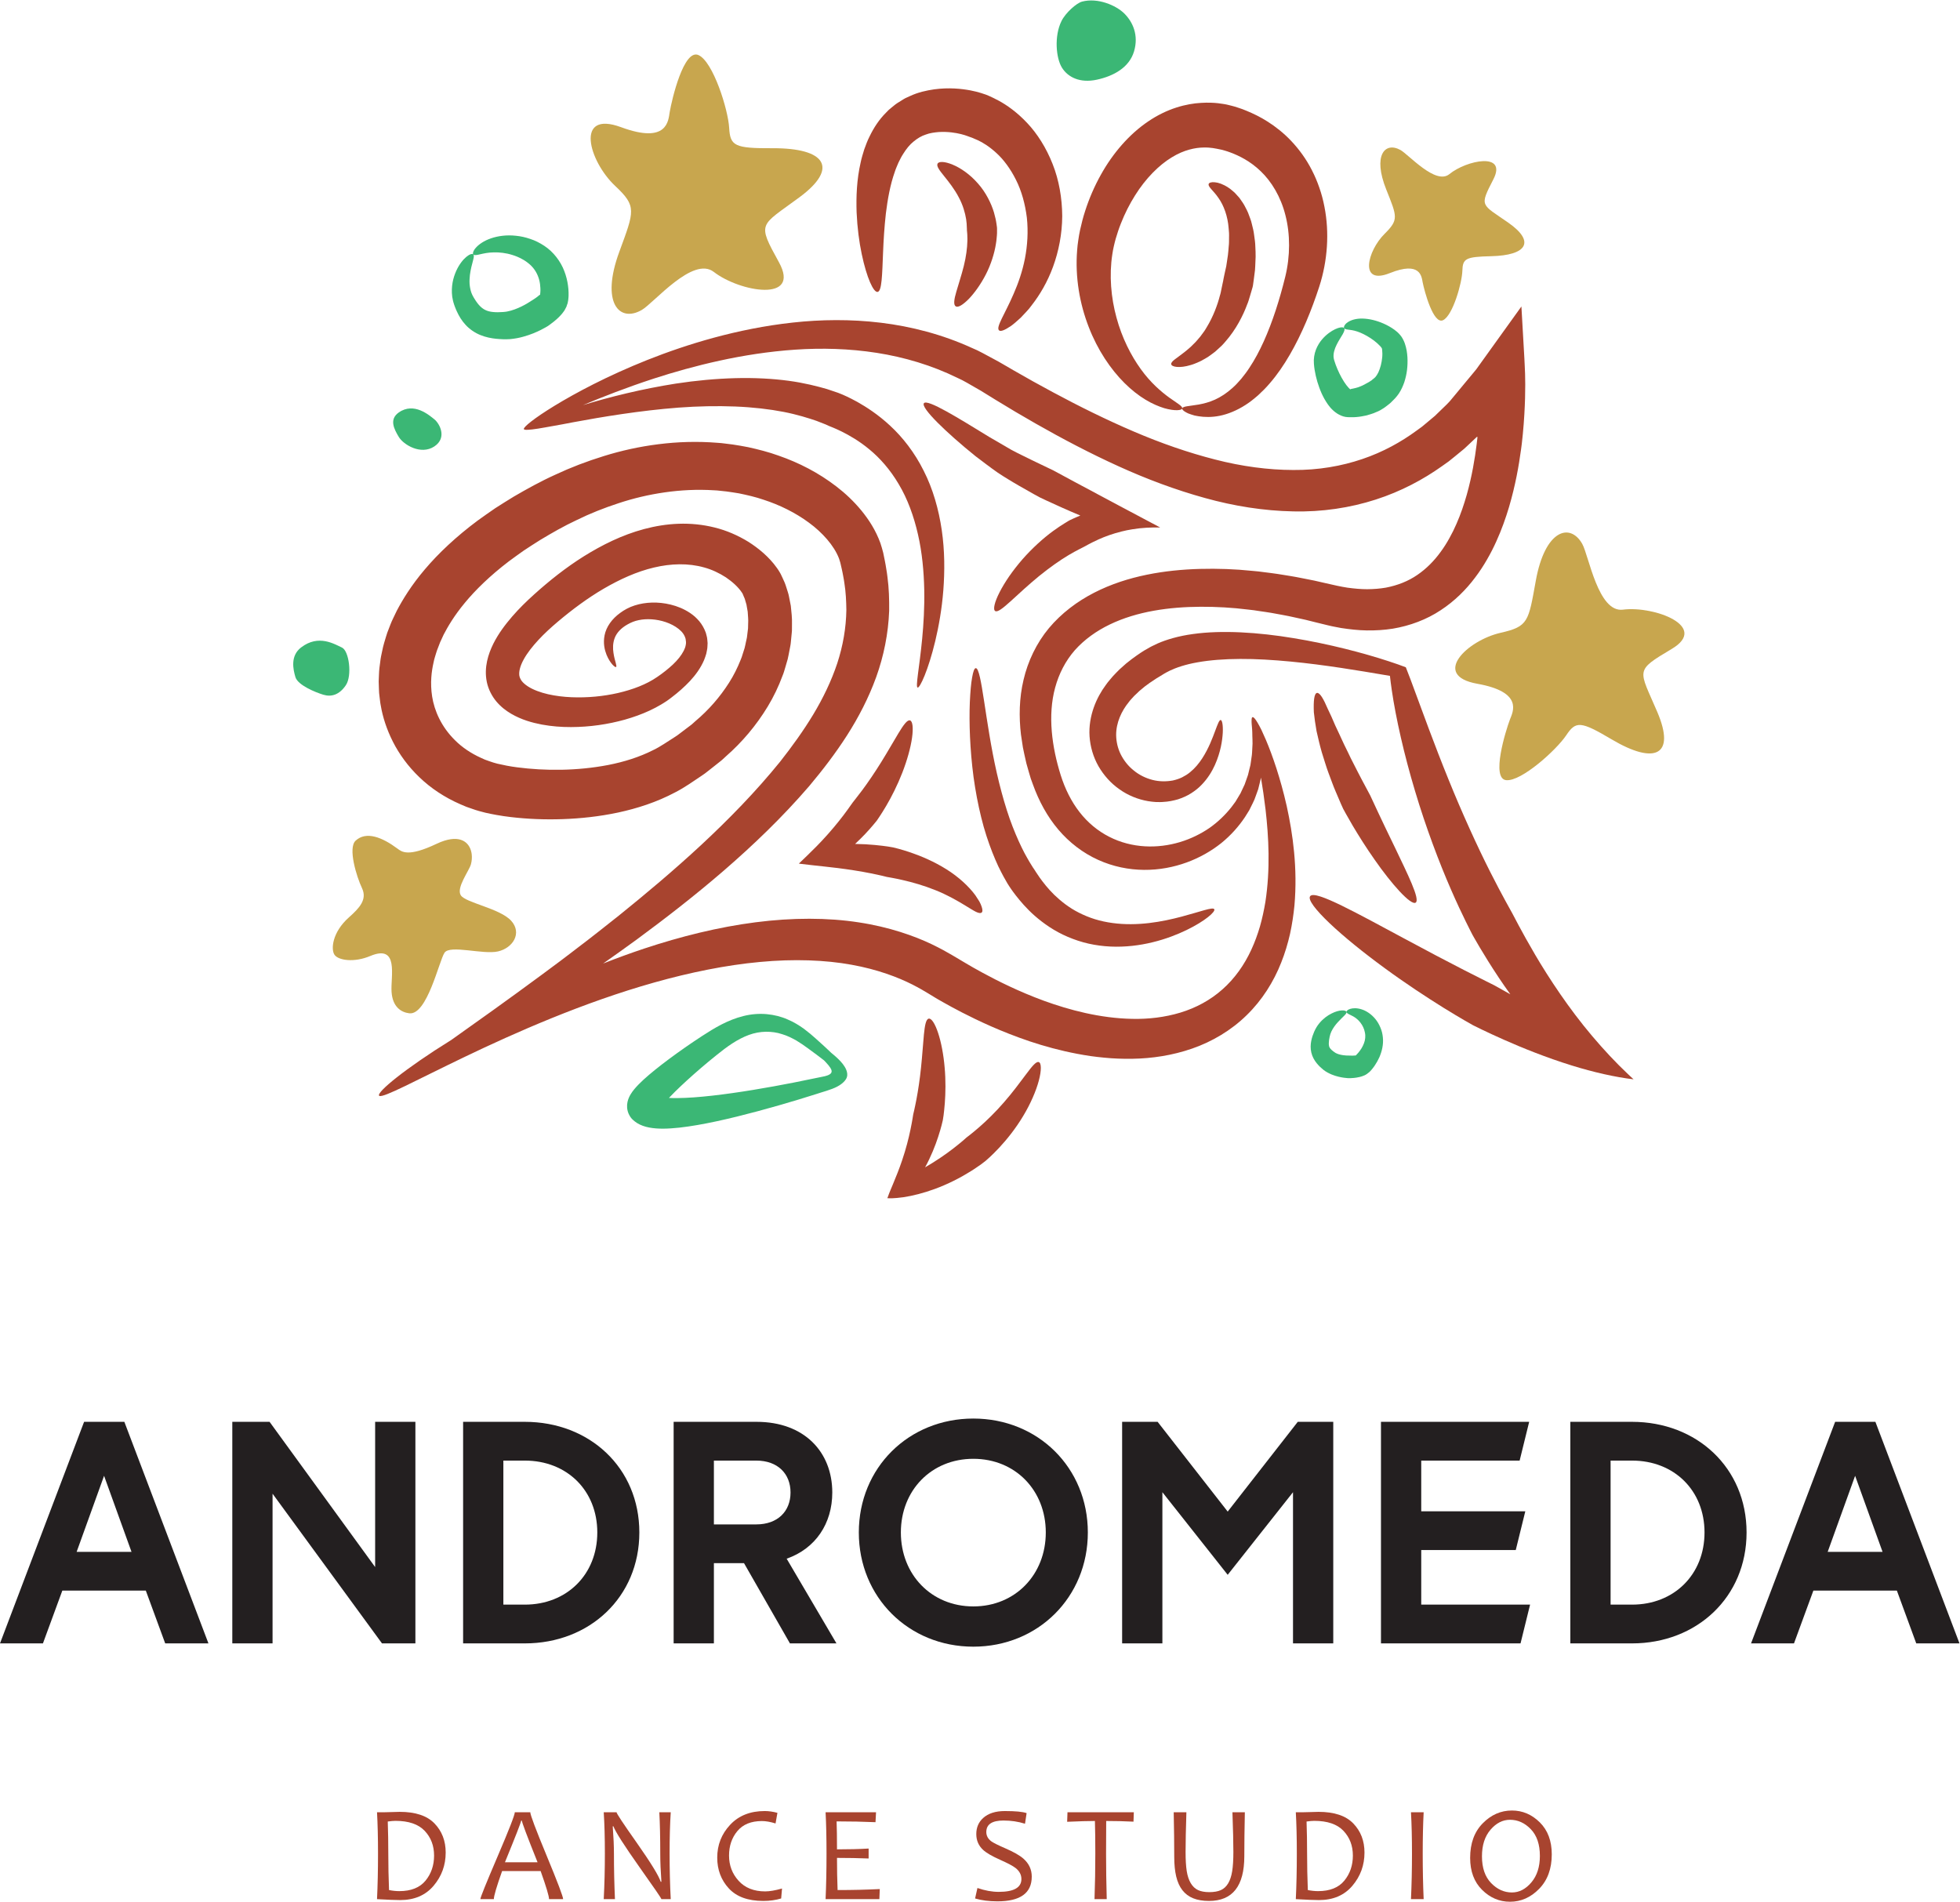 <?xml version="1.0" encoding="UTF-8" standalone="no"?> <svg xmlns:dc="http://purl.org/dc/elements/1.1/" xmlns:cc="http://creativecommons.org/ns#" xmlns:rdf="http://www.w3.org/1999/02/22-rdf-syntax-ns#" xmlns:svg="http://www.w3.org/2000/svg" xmlns="http://www.w3.org/2000/svg" viewBox="0 0 495.987 481.24" height="481.24" width="495.987" xml:space="preserve" id="svg2">  <defs id="defs6"></defs> <g transform="matrix(1.333,0,0,-1.333,0,481.24)" id="g10"> <g transform="scale(0.1)" id="g12"> <path id="path14" style="fill:#a8442f;fill-opacity:1;fill-rule:nonzero;stroke:none" d="m 824.043,87.672 c 0,18.75 -5.977,34.418 -17.926,47.008 -11.953,12.57 -30.429,18.871 -55.429,18.871 -3.543,0 -8.403,-0.43 -14.571,-1.27 0.68,-19.672 1.016,-39.91 1.016,-60.679 0,-22.801 0.465,-45.953 1.39,-69.43 6.758,-1.352 13.262,-2.023 19.512,-2.023 22.301,0 38.875,6.602 49.731,19.82 10.851,13.223 16.277,29.121 16.277,47.703 z m 22.047,5.699 c 0,-23.992 -7.668,-45.02 -22.992,-63.09 C 807.766,12.211 786.625,3.16 759.684,3.16 c -8.786,0 -23.438,0.602 -43.961,1.781 1.265,26.18 1.898,55.07 1.898,86.66 0,29.73 -0.633,55.828 -1.898,78.289 h 13.933 c 3.379,0 8.532,0.129 15.461,0.379 6.926,0.261 11.485,0.378 13.684,0.378 29.812,0 51.812,-7.316 66.004,-21.976 14.187,-14.652 21.285,-33.09 21.285,-55.301"></path> <path id="path16" style="fill:#a8442f;fill-opacity:1;fill-rule:nonzero;stroke:none" d="m 1020.5,74.871 c -19.85,49.578 -29.777,75.938 -29.777,79.059 h -1.391 c 0,-2.621 -10.266,-28.969 -30.785,-79.059 z m 48.52,-69.93 h -26.73 c 0,5.648 -5.32,23.437 -15.97,53.34 H 953.223 C 942.75,28.801 937.516,11.02 937.516,4.941 h -25.598 c 0,3.129 10.898,30.129 32.691,81.019 21.786,50.879 32.688,78.859 32.688,83.93 h 29.393 c 0,-4.981 10.39,-32.559 31.16,-82.719 20.78,-50.184 31.17,-77.582 31.17,-82.23"></path> <path id="path18" style="fill:#a8442f;fill-opacity:1;fill-rule:nonzero;stroke:none" d="m 1273.32,4.941 h -17.73 c 0,1.438 -13.86,21.66 -41.56,60.68 -28.97,40.969 -45.48,66.809 -49.54,77.539 h -1.26 c 1.52,-20.359 2.28,-37.801 2.28,-52.32 0,-28.379 0.63,-57.008 1.9,-85.898 h -21.29 c 1.44,27.449 2.16,56.34 2.16,86.66 0,29.808 -0.72,55.91 -2.16,78.289 h 24.33 c 0,-2.36 12.75,-21.621 38.26,-57.77 26.69,-38.012 41.89,-62.762 45.61,-74.242 h 1.27 c -1.44,20.609 -2.16,38.102 -2.16,52.453 0,31.25 -0.59,57.77 -1.77,79.559 h 21.66 c -1.44,-22.379 -2.15,-48.481 -2.15,-78.289 0,-30.32 0.71,-59.211 2.15,-86.66"></path> <path id="path20" style="fill:#a8442f;fill-opacity:1;fill-rule:nonzero;stroke:none" d="m 1484.59,25.09 -1.64,-18.879 c -10.39,-3.129 -21.71,-4.691 -33.96,-4.691 -29.05,0 -50.88,7.961 -65.5,23.879 -14.61,15.922 -21.91,35.371 -21.91,58.344 0,24.067 8.15,44.828 24.45,62.27 16.3,17.449 38.21,26.168 65.75,26.168 7.6,0 15.63,-1.149 24.07,-3.418 l -3.55,-20.153 c -9.71,3.039 -18.36,4.563 -25.97,4.563 -20.44,0 -35.93,-6.34 -46.49,-19 C 1389.28,121.492 1384,106 1384,87.672 1384,69 1390.08,53 1402.25,39.66 c 12.15,-13.352 28.96,-20.02 50.42,-20.02 8.19,0 18.83,1.809 31.92,5.449"></path> <path id="path22" style="fill:#a8442f;fill-opacity:1;fill-rule:nonzero;stroke:none" d="m 1670.15,24.07 -0.76,-19.129 h -102.11 c 1.18,26.18 1.77,55.07 1.77,86.66 0,29.73 -0.59,55.828 -1.77,78.289 h 95.78 l -1.02,-18.879 c -23.23,1.019 -47.85,1.527 -73.86,1.527 0.51,-13.098 0.76,-30.789 0.76,-53.09 22.47,0 42.49,0.512 60.05,1.531 V 82.102 c -18.75,0.758 -38.77,1.137 -60.05,1.137 0,-21.707 0.38,-42.066 1.14,-61.066 28.04,0 54.73,0.629 80.07,1.898"></path> <path id="path24" style="fill:#a8442f;fill-opacity:1;fill-rule:nonzero;stroke:none" d="m 1958.66,47.641 c 0,-31.25 -21.76,-46.879 -65.25,-46.879 -15.88,0 -29.99,1.82 -42.32,5.449 l 4.44,19.891 c 14.19,-4.902 27.66,-7.352 40.41,-7.352 28.72,0 43.07,8.102 43.07,24.332 0,8.188 -3.71,15.199 -11.15,21.027 -4.98,3.879 -14.77,9.07 -29.38,15.582 -15.38,6.84 -26.15,13.129 -32.31,18.867 -8.53,7.941 -12.8,17.91 -12.8,29.91 0,12.5 4.35,22.672 13.05,30.531 9.71,8.781 23.44,13.18 41.18,13.18 20.11,0 33.87,-1.309 41.3,-3.93 l -3.05,-20.148 c -12.83,4.058 -26.47,6.089 -40.91,6.089 -21.71,0 -32.56,-7.269 -32.56,-21.8 0,-7.012 3.12,-12.879 9.37,-17.61 4.06,-2.949 13.01,-7.429 26.86,-13.422 15.79,-6.847 27.2,-13.347 34.21,-19.519 10.55,-9.289 15.84,-20.691 15.84,-34.199"></path> <path id="path26" style="fill:#a8442f;fill-opacity:1;fill-rule:nonzero;stroke:none" d="m 2152.44,169.891 -0.63,-17.86 c -16.73,0.84 -34,1.27 -51.82,1.27 -0.18,-16.219 -0.25,-36.789 -0.25,-61.699 0,-27.543 0.42,-56.43 1.27,-86.66 h -23.2 c 1.02,28.801 1.53,57.687 1.53,86.66 0,24.578 -0.26,45.148 -0.77,61.699 -12.5,0 -30.06,-0.512 -52.7,-1.52 l 0.63,18.11 h 125.94"></path> <path id="path28" style="fill:#a8442f;fill-opacity:1;fill-rule:nonzero;stroke:none" d="m 2363.2,169.891 c -0.34,-15.961 -0.58,-30.871 -0.76,-44.719 -0.16,-13.852 -0.25,-26.774 -0.25,-38.762 0,-56.602 -22.34,-84.891 -67.02,-84.891 -11.65,0 -21.64,1.672 -29.96,5 -8.33,3.34 -15.16,8.449 -20.52,15.332 -5.37,6.891 -9.3,15.559 -11.79,26.039 -2.49,10.469 -3.74,22.84 -3.74,37.121 0,12.5 -0.08,25.777 -0.25,39.84 -0.17,14.058 -0.42,29.078 -0.76,45.039 h 24.08 c -1.02,-32.18 -1.53,-57.391 -1.53,-75.629 0,-14.703 0.72,-26.672 2.15,-35.922 1.44,-9.25 4,-16.949 7.67,-23.121 3.67,-6.168 8.3,-10.527 13.87,-13.109 5.58,-2.578 12.67,-3.871 21.28,-3.871 9.05,0 16.39,1.293 22.05,3.871 5.66,2.582 10.27,6.832 13.81,12.789 3.55,5.961 6.09,13.602 7.6,22.934 1.52,9.34 2.29,21.559 2.29,36.68 0,8.957 -0.15,19.66 -0.45,32.117 -0.3,12.461 -0.74,26.871 -1.33,43.262 h 23.56"></path> <path id="path30" style="fill:#a8442f;fill-opacity:1;fill-rule:nonzero;stroke:none" d="m 2568.27,87.672 c 0,18.75 -5.98,34.418 -17.93,47.008 -11.94,12.57 -30.42,18.871 -55.42,18.871 -3.55,0 -8.41,-0.43 -14.57,-1.27 0.68,-19.672 1.01,-39.91 1.01,-60.679 0,-22.801 0.47,-45.953 1.39,-69.43 6.76,-1.352 13.27,-2.023 19.52,-2.023 22.29,0 38.87,6.602 49.72,19.82 10.85,13.223 16.28,29.121 16.28,47.703 z m 22.05,5.699 c 0,-23.992 -7.66,-45.02 -23,-63.09 -15.33,-18.07 -36.46,-27.121 -63.4,-27.121 -8.79,0 -23.44,0.602 -43.97,1.781 1.27,26.18 1.91,55.07 1.91,86.66 0,29.73 -0.64,55.828 -1.91,78.289 h 13.94 c 3.38,0 8.53,0.129 15.46,0.379 6.92,0.261 11.48,0.378 13.68,0.378 29.81,0 51.81,-7.316 66,-21.976 14.19,-14.652 21.29,-33.09 21.29,-55.301"></path> <path id="path32" style="fill:#a8442f;fill-opacity:1;fill-rule:nonzero;stroke:none" d="m 2702.65,4.941 h -24.08 c 1.27,27.359 1.91,56.25 1.91,86.66 0,29.89 -0.64,56 -1.91,78.289 h 24.08 c -1.19,-23.059 -1.78,-49.153 -1.78,-78.289 0,-30.582 0.59,-59.461 1.78,-86.66"></path> <path id="path34" style="fill:#a8442f;fill-opacity:1;fill-rule:nonzero;stroke:none" d="m 2923.29,87.039 c 0,21.793 -5.72,38.66 -17.16,50.621 -11.44,11.942 -24.65,17.922 -39.6,17.922 -13.84,0 -26.18,-6.293 -36.99,-18.883 -10.81,-12.59 -16.21,-29.398 -16.21,-50.418 0,-21.883 5.76,-38.789 17.3,-50.742 11.52,-11.957 24.71,-17.93 39.58,-17.93 13.85,0 26.17,6.371 36.93,19.129 10.77,12.75 16.15,29.523 16.15,50.301 z m 22.56,2.91 c 0,-27.289 -7.99,-49.09 -23.95,-65.438 C 2905.94,8.172 2887.48,0 2866.53,0 c -20.09,0 -37.73,7.492 -52.89,22.492 -15.15,14.988 -22.74,35.227 -22.74,60.746 0,27.621 7.99,49.512 23.94,65.684 15.97,16.18 34.43,24.269 55.37,24.269 20.1,0 37.73,-7.5 52.9,-22.492 15.15,-14.988 22.74,-35.238 22.74,-60.75"></path> <path id="path36" style="fill:#231f20;fill-opacity:1;fill-rule:nonzero;stroke:none" d="M 249.648,664.23 197.566,808.582 145.488,664.23 Z M 276.82,590.629 H 118.316 L 81.519,490.441 H 0 l 159.641,420.61 h 76.422 l 159.64,-420.61 H 313.617 L 276.82,590.629"></path> <path id="path38" style="fill:#231f20;fill-opacity:1;fill-rule:nonzero;stroke:none" d="m 788.578,911.051 v -420.61 h -63.402 l -207.758,284.18 v -284.18 h -76.426 v 420.61 h 70.762 L 712.152,635.359 v 275.692 h 76.426"></path> <path id="path40" style="fill:#231f20;fill-opacity:1;fill-rule:nonzero;stroke:none" d="m 955.582,564.031 h 40.758 c 79.82,0 137.56,57.18 137.56,136.989 0,79.832 -57.74,136.441 -137.56,136.441 h -40.758 z m 40.758,347.02 c 122.84,0 217.38,-87.172 217.38,-210.031 0,-122.84 -94.54,-210.579 -217.38,-210.579 H 879.156 v 420.61 H 996.34"></path> <path id="path42" style="fill:#231f20;fill-opacity:1;fill-rule:nonzero;stroke:none" d="m 1435.63,716.32 c 40.76,0 65.1,24.899 65.1,60.559 0,35.672 -24.34,60.582 -65.1,60.582 h -80.38 V 716.32 Z m -23.21,-73.601 h -57.17 V 490.441 h -76.43 v 420.61 h 157.38 c 90.58,0 143.79,-57.172 143.79,-134.172 0,-58.867 -31.7,-106.418 -86.62,-125.668 l 94.55,-160.77 h -88.32 l -87.18,152.278"></path> <path id="path44" style="fill:#231f20;fill-opacity:1;fill-rule:nonzero;stroke:none" d="m 1985.31,701.02 c 0,79.832 -57.73,139.839 -137.56,139.839 -79.82,0 -137.56,-60.007 -137.56,-139.839 0,-79.809 57.74,-140.391 137.56,-140.391 79.83,0 137.56,60.582 137.56,140.391 z m 79.83,0 c 0,-122.84 -94.54,-216.809 -217.39,-216.809 -122.84,0 -217.38,93.969 -217.38,216.809 0,122.859 94.54,216.25 217.38,216.25 122.85,0 217.39,-93.391 217.39,-216.25"></path> <path id="path46" style="fill:#231f20;fill-opacity:1;fill-rule:nonzero;stroke:none" d="M 2454.62,490.441 V 777.449 L 2330.63,620.641 2206.66,777.449 V 490.441 h -76.43 v 420.61 h 67.38 l 133.02,-170.403 133.04,170.403 h 67.37 v -420.61 h -76.42"></path> <path id="path48" style="fill:#231f20;fill-opacity:1;fill-rule:nonzero;stroke:none" d="m 2904.68,564.031 -18.12,-73.59 h -264.94 v 420.61 h 281.36 l -18.12,-73.59 h -186.81 v -96.242 h 197.57 l -18.12,-73.59 H 2698.05 V 564.031 h 206.63"></path> <path id="path50" style="fill:#231f20;fill-opacity:1;fill-rule:nonzero;stroke:none" d="m 3057.52,564.031 h 40.76 c 79.83,0 137.56,57.18 137.56,136.989 0,79.832 -57.73,136.441 -137.56,136.441 h -40.76 z m 40.76,347.02 c 122.84,0 217.38,-87.172 217.38,-210.031 0,-122.84 -94.54,-210.579 -217.38,-210.579 h -117.19 v 420.61 h 117.19"></path> <path id="path52" style="fill:#231f20;fill-opacity:1;fill-rule:nonzero;stroke:none" d="m 3573.81,664.23 -52.08,144.352 -52.08,-144.352 z m 27.18,-73.601 h -158.52 l -36.79,-100.188 h -81.52 l 159.64,420.61 h 76.42 l 159.64,-420.61 h -82.08 l -36.79,100.188"></path> <path id="path54" style="fill:#c8a64e;fill-opacity:1;fill-rule:nonzero;stroke:none" d="m 3080.93,2452.85 c 59.28,7.6 164.19,-31.93 92.75,-74.5 -71.47,-42.59 -62.35,-37.98 -27.36,-120.08 34.94,-82.12 -4.56,-100.37 -86.66,-51.74 -59.24,35.09 -68.14,35.18 -86.38,7.81 -18.24,-27.39 -85.12,-88.17 -114.04,-85.16 -28.87,3.04 -1.22,92.9 7.29,115.41 5.35,13.95 26.19,51.85 -62.03,67.58 -88.15,15.73 -19.32,82.33 44.35,96.79 52.67,11.96 52.67,21.08 66.69,98.8 17.41,96.94 65.05,110.82 88.17,69.96 12.53,-22.21 30.09,-130.91 77.22,-124.87"></path> <path id="path56" style="fill:#a8442f;fill-opacity:1;fill-rule:nonzero;stroke:none" d="m 3090.51,1571.16 c 3.54,-3.39 7.12,-6.66 10.61,-9.91 -34.62,4.06 -76.45,13.54 -117.22,26.24 -0.23,0.09 -0.51,0.14 -0.74,0.23 -47.52,14.72 -93.64,33.33 -128.02,48.61 -34.45,15.24 -57.3,26.83 -58.69,27.55 -1.44,0.73 -23.82,13.24 -55.66,32.94 -31.79,19.76 -72.98,46.75 -112.39,75.71 -39.55,28.86 -77.44,59.52 -104.04,84.79 -26.64,25.27 -42.03,45.11 -37.19,51.6 4.89,6.47 27.92,-2.32 60.45,-18.15 32.48,-15.89 74.49,-38.79 116.62,-61.41 42.11,-22.76 84.47,-45.02 116.72,-61.53 32.2,-16.51 54.39,-27.32 55.7,-28.06 1.02,-0.52 12.37,-7.07 30.52,-17.09 -7.9,10.94 -15.18,21.49 -21.86,31.47 -30.73,46.25 -48.79,79.45 -50.03,81.47 -0.99,2.15 -18.8,35.52 -40.82,86.01 -22.07,50.45 -47.75,118.15 -68.18,186.89 -20.66,68.69 -36.4,138.28 -44.11,191.17 -1.46,9.74 -2.61,18.96 -3.58,27.5 -2.98,0.48 -6.1,0.99 -9.27,1.54 -48.86,8.25 -114.01,19.37 -179.27,25.6 -32.62,3.08 -65.27,5.16 -95.62,4.97 -30.31,-0.09 -58.28,-2.3 -81.27,-6.45 -23.07,-4.01 -40.72,-10.25 -52.1,-15.64 -2.72,-1.41 -5.23,-2.69 -7.42,-3.82 -2.2,-1.11 -4.37,-2.6 -6.03,-3.57 -3.41,-2.1 -5.43,-3.32 -5.87,-3.6 -0.93,-0.41 -8.19,-4.74 -19.49,-12.57 -2.79,-2.03 -5.79,-4.27 -9.08,-6.68 -3.11,-2.56 -6.42,-5.35 -9.93,-8.25 -3.39,-3.07 -6.79,-6.43 -10.41,-9.91 -3.18,-3.77 -7.12,-7.39 -10.18,-11.72 -13.4,-16.51 -23.98,-38.54 -23.79,-62.66 0.22,-11.95 2.88,-24.41 8.56,-36 5.81,-11.54 14.1,-22.39 24.67,-30.73 10.37,-8.64 22.78,-14.69 35.64,-18.01 12.79,-3.39 26.59,-3.34 38.86,-1.11 6.06,1.41 11.95,3.25 17.36,5.92 5.4,2.75 10.6,5.86 15.21,9.72 9.36,7.58 17.05,16.98 23.22,26.52 12.4,19.23 19.33,38.35 24.3,51.57 4.98,13.36 7.9,21.26 10.58,21.08 2.69,-0.18 4.69,-8.89 4.03,-24 -0.88,-15 -3.95,-36.77 -15.02,-61.57 -5.6,-12.31 -13.5,-25.41 -25.04,-37.3 -5.69,-6.08 -12.58,-11.47 -20.11,-16.29 -7.58,-4.83 -16.05,-8.54 -25,-11.49 -8.93,-2.51 -18.29,-4.47 -27.68,-4.88 -4.7,-0.56 -9.53,-0.14 -14.38,-0.19 -4.78,0.41 -9.67,0.74 -14.46,1.64 -19.19,3.25 -38.08,10.85 -54.32,22.43 -16.42,11.36 -30.06,26.7 -40.04,44.03 -9.95,17.43 -15.56,37.17 -16.88,56.54 -1.31,19.49 2.19,38.33 8.02,54.85 5.85,16.54 14.05,30.82 22.8,42.64 2.17,3.07 4.32,5.92 6.61,8.57 2.26,2.69 4.49,5.3 6.64,7.85 4.51,4.84 8.89,9.4 13.08,13.46 4.38,3.91 8.44,7.62 12.28,10.94 3.96,3.11 7.65,6.03 10.99,8.64 13.54,9.97 22.07,15.31 23.08,15.87 0.5,0.25 2.91,1.68 7.03,4 2.14,1.18 4.28,2.66 7.57,4.2 3.23,1.59 6.92,3.34 11.04,5.3 16.51,7.3 39.94,14.3 67.17,17.96 54.66,7.72 124.11,3.36 191.17,-7.85 67.56,-11.04 132.86,-28.22 180.7,-43.93 11.92,-3.87 22.72,-7.69 32.21,-11.31 2.73,-6.89 5.66,-14.44 8.73,-22.57 1.31,-3.6 2.72,-7.35 4.14,-11.18 18.2,-49.13 41.84,-114.58 68.05,-178.93 26.05,-64.5 55.01,-127.71 78.69,-174.61 23.63,-46.88 41.55,-77.72 42.5,-79.77 1.19,-1.87 17.07,-33.88 43.47,-78.78 26.41,-44.87 64.13,-102.2 108.05,-154.04 0.09,-0.13 0.24,-0.22 0.32,-0.36 21.77,-25.8 44.81,-50.43 67.8,-72.1"></path> <path id="path58" style="fill:#c8a64e;fill-opacity:1;fill-rule:nonzero;stroke:none" d="m 2863.52,3187.34 c 51.73,-36.18 34.81,-61.94 -32.64,-63.5 -48.67,-1.14 -54.06,-4.43 -54.76,-27.7 -0.71,-23.19 -18.1,-84.76 -36.58,-93.75 -18.45,-9 -35.52,55.27 -38.79,71.97 -2.07,10.36 -3.75,40.91 -62.54,17.32 -58.85,-23.57 -42.48,42.15 -9.67,74.68 27.13,26.9 23.71,32.39 3.01,84.28 -25.82,64.69 -2.46,90.88 26.73,74.99 15.82,-8.62 67.1,-67.27 93.13,-46.03 32.71,26.79 110.47,42.38 83.52,-9.93 -26.9,-52.31 -23.17,-46.17 28.59,-82.33"></path> <path id="path60" style="fill:#a8442f;fill-opacity:1;fill-rule:nonzero;stroke:none" d="m 2648.51,2000.51 c 23.4,-49.13 47.8,-97.67 39.05,-103.77 -8.9,-6.25 -45.84,35.22 -77.68,81.01 -16.1,22.76 -30.93,46.53 -41.83,64.84 -10.8,18.36 -17.65,31.26 -18.11,32.04 -0.48,0.72 -6.47,14.08 -14.72,33.84 -4.25,9.79 -8.35,21.59 -13.06,33.98 -2.37,6.15 -4.46,12.67 -6.56,19.35 -2.09,6.66 -4.19,13.36 -6.29,20.11 -3.92,13.54 -7.07,27.45 -9.99,40.26 -2.34,13.13 -4.07,25.41 -5.14,35.96 -0.93,21.52 0.66,35.71 5.96,36.63 5.32,0.89 12.54,-11.5 20.34,-30 4.56,-9.14 9.31,-19.87 14.15,-31.37 5.57,-11.35 10.85,-23.59 16.6,-35.66 2.95,-6.03 5.88,-12.09 8.8,-18.01 2.83,-5.99 5.6,-11.82 8.61,-17.44 5.88,-11.22 10.95,-21.88 15.88,-30.87 9.67,-18.12 16.24,-30.42 16.65,-31.21 0.37,-0.76 6.29,-13.5 14.95,-32.11 8.75,-18.61 20.43,-43.14 32.39,-67.58"></path> <path id="path62" style="fill:#3bb775;fill-opacity:1;fill-rule:nonzero;stroke:none" d="m 2551.81,2987.1 c 1.57,-2.28 0.09,-6.1 -2.85,-11.4 -2.98,-5.26 -7.63,-12 -11.53,-19.97 -4.05,-7.86 -6.68,-17.12 -5.68,-24.56 l 0.51,-2.76 c 0.27,-0.93 0.54,-1.85 0.75,-2.7 0.74,-2.42 1.71,-5.25 2.65,-7.95 2.01,-5.46 4.43,-11.12 7.07,-16.56 5.26,-10.76 11.82,-21.38 17.84,-27.62 0.73,-0.78 1.47,-1.43 2.12,-2.02 0.45,-0.38 0.22,-0.1 0.36,-0.19 l 0.25,-0.05 c 0.32,-0.04 0.65,-0.04 0.93,0 0.27,0.05 0.64,0.24 0.46,0.37 -0.93,0.14 2,0.33 3.68,0.79 3.71,0.59 7.03,1.77 10.05,2.6 2.87,1.17 5.46,2.01 7.48,3.01 2,1.05 3.59,1.83 4.73,2.36 1.15,0.55 1.69,1.06 1.88,1.1 0.17,0.28 2.72,1.2 6.43,3.5 0.85,0.6 1.86,1.25 2.97,1.99 0.53,0.29 1.13,0.66 1.73,1.03 0.5,0.46 1.04,0.92 1.58,1.43 1.14,0.9 2.38,1.91 3.65,2.9 0.83,0.6 0.78,0.83 1.29,1.24 0.32,0.42 0.76,0.54 1.17,1.18 1.71,1.91 3.52,4.93 5.35,8.57 1.68,3.8 3.34,8.18 4.6,13.06 1.25,4.88 2.15,10.11 2.66,15.32 0.5,5.16 0.32,10.46 -0.1,14 -0.23,0.79 -0.09,1.11 -0.14,1.5 -0.09,0.41 -0.05,0.92 -0.27,1.29 -0.14,0.67 -1.46,2.61 -3.16,4.38 -3.37,3.69 -7.65,7.44 -11.98,10.76 -8.8,6.61 -18.02,11.68 -25.92,15.01 -7.99,3.32 -14.6,4.7 -19.73,5.28 -2.75,0.51 -4.84,0.51 -6.71,0.92 -1.89,0.42 -3.34,1.04 -4.12,2.19 -0.72,1.1 -0.72,2.6 0.23,4.52 0.97,1.9 2.78,4.46 5.94,6.47 6.06,4.55 16.91,7.81 29.1,7.34 12.28,-0.36 25.86,-3.5 39.4,-9.48 6.85,-3 13.65,-6.71 20.58,-11.68 3.41,-2.56 7.07,-5.37 11.04,-10.16 2.05,-2.23 3.59,-4.79 5.06,-7.49 1.5,-2.65 2.65,-5.62 3.6,-8.04 3.34,-9.65 4.56,-18.24 5.07,-26.58 0.49,-8.34 0.13,-16.43 -0.79,-24.32 -0.99,-7.89 -2.77,-15.6 -5.14,-23.02 -2.6,-7.44 -5.8,-14.6 -10.18,-21.26 -2.15,-3.2 -4.93,-6.7 -7.17,-9.12 -2.18,-2.23 -4.28,-4.38 -6.28,-6.38 -0.99,-1.02 -2.01,-1.96 -2.97,-2.88 -0.99,-0.83 -2.01,-1.64 -2.95,-2.42 -1.98,-1.5 -3.76,-2.93 -5.39,-4.15 -3.25,-2.69 -6.17,-4.12 -8.11,-5.43 -2.03,-1.18 -3.25,-1.87 -3.47,-2.06 -0.47,-0.36 -4.94,-2.46 -12.51,-5.43 -3.78,-1.45 -8.48,-2.67 -13.78,-4.19 -5.37,-1.04 -11.36,-2.38 -18.11,-2.84 -3.5,-0.39 -6.01,-0.43 -12.53,-0.29 -5.76,-0.19 -11.15,0.71 -16.38,2.95 -5.25,2.14 -10.13,5.34 -14.61,9.3 l -3.22,3.06 c -0.96,1 -2.27,2.47 -2.97,3.21 -1.45,1.77 -2.93,3.54 -4.15,5.32 -10.04,14.14 -15.73,28.52 -20.29,43.33 -2.19,7.44 -3.94,14.92 -5.16,22.52 -0.6,3.85 -1.1,7.58 -1.38,11.69 -0.07,2.41 -0.19,4.79 -0.19,7.11 0.12,2.33 0.42,4.65 0.66,6.93 1.37,9.08 4.69,16.98 8.58,23.36 3.88,6.47 8.44,11.45 12.76,15.55 8.8,8.13 17.28,12.56 23.6,14.79 6.33,2.14 10.66,1.96 12.11,-0.23"></path> <path id="path64" style="fill:#3bb775;fill-opacity:1;fill-rule:nonzero;stroke:none" d="m 2556.14,1688.93 c 0.28,-2.02 -1.5,-4.12 -4.52,-7.15 -2.99,-3.02 -7.32,-6.99 -11.83,-12.01 -4.57,-4.93 -9.17,-11.13 -12.33,-17.74 -1.59,-3.38 -2.56,-6.77 -3.34,-10.27 -0.9,-4.24 -1.49,-8.38 -1.54,-11.91 -0.09,-3.5 0.51,-6.15 1.31,-7.88 0.88,-1.73 2.12,-3.2 4.13,-5.07 1.95,-1.81 4.92,-4.03 7.58,-5.66 1.63,-0.9 4.05,-1.82 6.39,-2.56 4.93,-1.41 10.05,-2 13.58,-2.21 3.54,-0.18 5.64,-0.13 5.91,-0.13 0.23,0 2.43,-0.19 5.72,-0.15 0.8,0 1.77,0 2.58,0.1 0.91,0.05 1.84,0.12 2.6,0.22 0.6,0.03 0.33,-0.1 0.5,-0.1 0.1,-0.03 0.24,-0.07 0.37,-0.07 0.05,0 0.05,0 0.1,-0.05 0.04,0.05 -0.05,-0.1 0.27,0.22 0.49,0.39 1.04,1 1.59,1.51 1.06,1.03 2.14,2.23 3.25,3.54 2.18,2.56 4.28,5.44 6.2,8.5 3.68,6.15 6.47,12.95 7.02,19.56 0.32,3.29 0.23,6.84 -0.55,10.39 -0.67,3.52 -1.69,6.97 -3.23,10.17 -2.97,6.43 -7.39,11.87 -11.95,15.65 -9.17,7.9 -18.98,8.93 -19.81,13.1 z m -0.05,0.24 c -0.05,0.94 0.41,1.86 1.53,2.85 1.12,1.06 2.99,2.19 5.52,2.93 5,1.63 13.04,2 21.93,-0.93 8.89,-2.83 18.43,-9.12 25.97,-18.38 3.81,-4.61 6.97,-10.02 9.41,-15.91 2.56,-5.79 4.17,-12.3 4.79,-19.13 1.39,-13.61 -2,-26.8 -6.74,-37.61 -2.47,-5.43 -5.24,-10.34 -8.26,-14.88 -1.44,-2.23 -3.05,-4.37 -4.69,-6.42 -0.83,-1.05 -1.59,-2.05 -2.51,-3.05 l -1.77,-1.93 c -0.69,-0.67 -1.39,-1.31 -2.05,-1.96 -2.88,-2.42 -5.76,-4.56 -8.9,-5.96 -3.06,-1.39 -6.54,-2.51 -9.03,-3.07 -2.34,-0.57 -4.35,-0.95 -6.17,-1.22 -1.91,-0.37 -3.5,-0.51 -5.02,-0.64 -5.92,-0.56 -9.36,-0.46 -9.75,-0.46 -0.41,0 -3.89,0.13 -9.53,0.92 -5.67,0.84 -13.5,2.28 -23.04,6.15 -4.79,2.1 -10,4.56 -15.49,8.85 -4.36,3.56 -8.51,7.29 -12.84,12.68 -4.24,5.25 -8.34,12.35 -10.11,20.25 -1.85,7.91 -1.38,15.55 -0.09,22.03 1.31,6.47 3.31,12.13 5.54,17.29 2.56,5.83 5.79,11.31 9.5,15.78 7.39,9.07 15.87,15.09 23.54,18.89 14.9,7.67 27.41,6.93 28.26,2.93"></path> <path id="path66" style="fill:#a8442f;fill-opacity:1;fill-rule:nonzero;stroke:none" d="m 2383.1,3142.31 c 0.23,-6.75 0.76,-13.45 0.55,-19.65 -0.22,-6.15 -0.51,-12 -0.73,-17.42 -0.15,-2.69 -0.19,-5.34 -0.47,-7.81 -0.32,-2.46 -0.59,-4.79 -0.87,-6.97 -0.57,-4.38 -1.03,-8.25 -1.5,-11.5 -0.85,-6.42 -1.4,-10.36 -1.5,-10.8 0.05,-0.46 -0.91,-4.31 -2.88,-10.64 -0.9,-3.14 -2.05,-6.93 -3.34,-11.27 -1.35,-4.28 -2.57,-9.12 -4.85,-14.23 -7.58,-20.62 -21.12,-47.39 -40.8,-69.77 -2.44,-2.79 -4.75,-5.67 -7.41,-8.23 -2.75,-2.49 -5.44,-5 -8.19,-7.51 l -4,-3.66 c -1.36,-1.13 -2.88,-2.19 -4.29,-3.27 -2.93,-2.1 -5.76,-4.17 -8.56,-6.22 -2.8,-2.01 -5.95,-3.55 -8.78,-5.23 -2.95,-1.61 -5.6,-3.38 -8.61,-4.56 -5.79,-2.56 -11.23,-4.93 -16.57,-6.36 -21.08,-6.48 -36.44,-3.59 -36.9,1.75 -0.63,5.37 10.68,11.22 24.9,22.58 3.61,2.64 7.21,6.01 11.06,9.26 2,1.54 3.68,3.63 5.59,5.43 1.83,1.91 3.9,3.59 5.67,5.74 1.77,2.05 3.59,4.14 5.42,6.29 0.91,1.06 1.88,2.05 2.74,3.2 l 2.51,3.45 c 1.68,2.28 3.38,4.61 5.11,6.93 1.68,2.29 2.99,4.98 4.56,7.4 12.1,19.84 20.34,42.06 24.85,59.71 1.46,4.19 2.05,8.48 2.88,12.14 0.79,3.68 1.46,6.93 2,9.63 1.23,5.32 1.83,8.61 1.83,9.07 0.09,0.37 0.78,3.64 1.86,9.12 0.6,2.72 1.34,6.02 2.14,9.75 0.42,1.89 0.83,3.89 1.34,5.94 0.42,2.1 0.65,4.29 1.02,6.57 0.66,4.6 1.4,9.53 2.2,14.79 0.79,5.18 0.93,10.57 1.48,16.21 0.74,5.72 0.6,11.33 0.64,17.12 -0.04,2.88 0.24,5.91 -0.04,8.75 l -0.69,8.59 c -1.61,23.1 -9.4,43.81 -19.21,57.59 -9.59,14.19 -20.02,21.12 -18.8,26.42 0.55,2.65 4.79,4.24 11.57,3.59 6.72,-0.52 15.98,-3.59 25.61,-10.02 1.2,-0.83 2.42,-1.66 3.71,-2.51 1.12,-0.97 2.33,-1.91 3.5,-2.92 2.32,-2.05 5.02,-4.01 7.12,-6.57 2.28,-2.42 4.56,-4.98 6.88,-7.62 2.01,-2.84 4.02,-5.74 6.07,-8.71 2.2,-3.02 3.79,-6.2 5.47,-9.49 1.65,-3.27 3.6,-6.61 4.94,-10.09 1.27,-3.45 2.59,-6.96 3.91,-10.48 0.6,-1.77 1.38,-3.59 1.87,-5.39 l 1.38,-5.37 c 0.85,-3.66 1.77,-7.25 2.65,-10.92 0.94,-3.64 1.17,-7.18 1.77,-10.75 1.03,-7.17 2.1,-14.33 2.19,-21.08"></path> <path id="path68" style="fill:#4f464a;fill-opacity:1;fill-rule:nonzero;stroke:none" d="m 2376.21,2234.77 c -0.78,7.84 -0.41,12.63 1.13,13.73 -1.22,-1.2 -1.5,-6.66 -0.89,-15.73 -0.1,0.67 -0.19,1.36 -0.24,2"></path> <path id="path70" style="fill:#a8442f;fill-opacity:1;fill-rule:nonzero;stroke:none" d="m 2305.15,1884.18 c 2.81,-4.51 -17.07,-22.3 -52.78,-39.62 -17.82,-8.61 -39.59,-17.11 -64.22,-23.08 -24.55,-6.04 -52.01,-9.49 -80,-8.18 -14,0.65 -28.05,2.51 -41.78,5.58 -13.73,3.11 -26.99,7.57 -39.47,12.9 -25.03,10.59 -46.11,25.49 -62.49,39.83 -16.37,14.41 -27.95,28.47 -35.88,38.58 -7.95,10.18 -12.01,16.74 -12.55,17.48 -0.26,0.37 -1.41,2.17 -3.37,5.28 -1.82,3.1 -4.28,7.58 -7.44,13.1 -3.11,5.51 -6.38,12.35 -10.23,20.02 -3.46,7.83 -7.51,16.52 -11.17,26.17 -7.53,19.25 -15.09,41.83 -21.03,66.2 -6.06,24.35 -10.94,50.4 -14.54,76.43 -6.93,52.08 -8.7,103.96 -7.07,142.63 0.92,19.35 2.23,35.41 4.33,46.62 1.96,11.23 4.24,17.65 6.94,17.7 11.26,0.23 17.69,-101.4 39.91,-199.05 5.56,-24.37 11.98,-48.4 19.01,-70.53 6.98,-22.11 15.02,-42.08 22.55,-58.83 3.69,-8.44 7.6,-15.83 10.94,-22.53 3.64,-6.47 6.7,-12.28 9.52,-16.89 2.83,-4.56 5.11,-8.24 6.72,-10.85 1.73,-2.51 2.72,-3.96 2.95,-4.28 0.46,-0.6 3.71,-6.24 9.86,-14.88 6.22,-8.57 15.11,-20.39 27.46,-32.43 12.41,-11.94 27.96,-24.49 46.89,-33.98 9.46,-4.77 19.56,-9.03 30.33,-12.35 10.73,-3.29 21.99,-5.71 33.48,-7.25 23.04,-3.16 46.97,-2.7 69.44,-0.05 22.51,2.65 43.5,7.35 61.42,12.09 35.94,9.47 59.48,18.82 62.27,14.17"></path> <path id="path72" style="fill:#a8442f;fill-opacity:1;fill-rule:nonzero;stroke:none" d="m 2219.62,2855.45 c 15.36,-10.89 25.68,-16.42 24.67,-20.61 -0.72,-3.64 -13.36,-5.46 -34.3,0.55 -10.29,3.2 -22.57,8.29 -35.52,16.15 -12.97,7.85 -26.56,18.38 -39.73,31.51 -26.35,26.19 -51.14,62.77 -67.91,106.37 -16.93,43.47 -26.15,94.1 -22,145.66 l 0.87,9.65 c 0.37,3.2 0.86,6.43 1.32,9.63 0.78,6.43 2.14,12.83 3.38,19.21 2.74,12.43 5.83,24.57 9.75,36.48 7.67,23.8 17.57,46.58 29.34,67.73 23.36,42.29 54.96,78.18 90.26,101.95 17.57,11.96 35.9,20.71 53.33,26.29 17.34,5.59 33.6,8.19 47.13,8.89 27.27,1.68 43.18,-2.56 45,-2.52 0.97,-0.09 5.4,-1.01 12.69,-2.92 3.69,-0.83 7.98,-2.19 12.9,-3.83 2.42,-0.83 5.17,-1.65 7.79,-2.64 2.6,-1.06 5.39,-2.15 8.31,-3.34 11.55,-4.8 25.33,-11.18 39.95,-20.57 14.61,-9.36 30.24,-21.41 44.76,-36.91 14.55,-15.45 28.23,-34.02 38.95,-55.23 5.46,-10.53 10.15,-21.7 14.14,-33.29 4.06,-11.59 7.21,-23.63 9.59,-35.94 9.65,-49.22 6,-102.5 -9.77,-151.47 -14.79,-45.31 -32.99,-89.82 -55.94,-129.37 -11.44,-19.76 -24.06,-38.21 -38.21,-54.5 -6.93,-8.18 -14.51,-15.66 -22.02,-22.59 -7.8,-6.75 -15.57,-13.04 -23.82,-18.25 -16.28,-10.52 -33.26,-17.46 -48.86,-20.62 -15.59,-3.18 -29.46,-2.62 -40.26,-0.94 -2.74,0.48 -5.25,0.99 -7.67,1.41 -2.37,0.59 -4.52,1.38 -6.52,2 -2,0.64 -3.82,1.34 -5.53,1.96 -1.64,0.69 -3.03,1.52 -4.37,2.21 -5.09,2.9 -7.49,5.32 -7.03,7.28 0.96,4.24 12.93,4.28 31.22,7.39 9.07,1.68 19.69,4.2 30.82,9.26 11.07,4.98 22.57,12.46 33.72,22.58 5.64,4.97 10.99,10.89 16.38,17.11 5.22,6.48 10.52,13.22 15.41,20.84 9.97,14.91 19.09,32.03 27.41,50.46 16.61,36.9 30.01,79.12 40.63,122.29 9.68,39.48 9.53,81.13 0.37,116.71 -8.94,35.71 -26.86,64.48 -46.85,83.56 -19.97,19.34 -41.58,29.78 -57.66,35.72 -2.05,0.71 -3.96,1.41 -5.78,2.05 -1.78,0.69 -3.39,0.99 -4.93,1.5 -3.07,0.92 -5.69,1.68 -7.9,2.05 -4.38,1.01 -6.92,1.52 -7.46,1.52 -1.07,-0.05 -10.28,2.71 -25.32,2.26 -7.58,-0.1 -16.61,-1.18 -26.79,-4.01 -10.16,-2.77 -21.56,-7.46 -33.38,-14.81 -23.65,-14.33 -48.99,-39.37 -69.39,-71.99 -10.24,-16.24 -19.41,-34.25 -26.85,-53.23 -3.82,-9.45 -7.02,-19.33 -9.9,-29.09 -1.22,-4.84 -2.7,-9.63 -3.65,-14.56 -0.5,-2.45 -1.1,-4.93 -1.54,-7.37 l -1.24,-7.49 c -6.24,-40.11 -2.51,-82.55 7.95,-120.52 10.29,-38.12 27.4,-71.71 45.93,-97.37 18.51,-25.87 38.86,-43.12 54.13,-54.25"></path> <path id="path74" style="fill:#a8442f;fill-opacity:1;fill-rule:nonzero;stroke:none" d="m 2202.32,2608.89 c -16.17,0.23 -34.69,-0.42 -52.7,-3.48 -6.98,-1.08 -13.87,-2.49 -20.6,-4.2 -16.31,-4.05 -31.32,-9.48 -43.23,-14.87 -16.78,-7.56 -27.6,-14.17 -28.36,-14.4 -0.37,-0.14 -3.39,-1.64 -8.32,-4.24 -5.04,-2.47 -11.9,-6.33 -20.06,-11.04 -16.24,-9.58 -36.9,-24.14 -56.74,-40.28 -9.85,-8.11 -19.53,-16.52 -28.56,-24.63 -9.02,-8.2 -17.46,-15.92 -24.67,-22.48 -14.7,-13.25 -25.17,-21.86 -29.78,-19.07 -4.61,2.74 -1.32,16.84 8.13,35.42 4.72,9.31 10.99,19.73 18.36,30.48 7.44,10.71 16.06,21.77 25.26,32.39 18.57,21.17 39.98,40.38 57.71,53.33 8.94,6.38 16.61,11.68 22.36,15.04 5.65,3.57 9.17,5.57 9.61,5.76 0.7,0.18 8,4.05 20.16,8.89 -12.85,5.37 -24.84,10.57 -35.33,15.27 -24.38,10.83 -40.74,18.75 -41.79,19.26 -1.02,0.55 -17,9.07 -40.18,22.57 -5.8,3.44 -12.05,6.98 -18.61,11.08 -3.29,2 -6.65,4.06 -10.09,6.22 -3.45,2.23 -7.02,4.49 -10.57,6.84 -13.91,9.7 -28.1,20.64 -42.34,31.38 -54.82,44.16 -104.58,92.09 -98.02,100.61 6.62,8.53 65.24,-28.1 123.57,-63.8 14.51,-8.44 29.02,-16.89 42.7,-24.86 3.46,-1.8 6.82,-3.57 10.16,-5.3 3.48,-1.68 6.85,-3.39 10.14,-5.02 6.47,-3.31 12.85,-6.33 18.68,-9.21 23.5,-11.27 39.55,-18.98 40.57,-19.46 0.98,-0.56 16.69,-9.04 39.73,-21.46 23.13,-12.36 53.54,-28.62 83.87,-44.82 0.9,-0.51 1.78,-0.97 2.69,-1.43 27.55,-14.67 54.88,-29.14 76.25,-40.49"></path> <path id="path76" style="fill:#3bb775;fill-opacity:1;fill-rule:nonzero;stroke:none" d="m 2134.6,3584.35 c 15.96,-15.96 27.36,-41.05 18.24,-71.71 -9.12,-30.66 -38.77,-46.87 -70.69,-53.74 -31.93,-6.84 -54.74,4.56 -66.13,22.81 -11.41,18.24 -14.98,60.12 -0.93,88.5 7.81,15.83 28.52,34.16 39.09,36.95 29.51,7.83 64.45,-6.84 80.42,-22.81"></path> <path id="path78" style="fill:#a8442f;fill-opacity:1;fill-rule:nonzero;stroke:none" d="m 1998.18,3299.04 c 12.26,-30.59 18.11,-65.15 18.34,-98.98 -0.18,-33.93 -6.77,-67.15 -17.39,-96.11 -10.58,-28.99 -25.27,-53.64 -39.97,-72.46 -1.82,-2.37 -3.59,-4.7 -5.36,-6.98 -1.87,-2.1 -3.76,-4.19 -5.58,-6.27 -3.68,-3.96 -7.12,-7.78 -10.52,-11.17 -7.17,-6.52 -13.32,-12.07 -19.03,-16.05 -11.59,-7.75 -19.26,-10.76 -22.16,-7.93 -6.33,6.01 11.12,30.59 27.78,69.38 8.47,19.24 16.58,42.08 21.42,66.89 4.84,24.88 6.45,51.6 3.67,77.56 -3.21,25.85 -10.05,51.03 -20.76,72.06 -10.55,21.08 -23.63,38.54 -36.95,50.63 -13.22,12.19 -25.78,19.97 -35.18,24.3 -9.39,4.36 -15.22,6.36 -15.96,6.5 -0.74,0.04 -6.29,2.81 -16.33,5.25 -9.88,2.39 -24.58,4.95 -42.18,3.87 -8.13,-0.74 -16.7,-1.75 -24.55,-4.8 -8.15,-2.55 -15.64,-7.07 -22.99,-13.12 -7.46,-5.85 -14.17,-14.28 -20.25,-24.14 -3.2,-4.79 -5.73,-10.39 -8.57,-15.87 -2.37,-5.83 -5.11,-11.54 -7.07,-17.83 -8.75,-24.63 -13.59,-52.36 -16.84,-78.69 -2.99,-26.42 -4.46,-51.72 -5.32,-73.62 -1.8,-43.84 -2.28,-73.8 -10.27,-75.4 -7.83,-1.63 -20.8,26.68 -30.29,71.92 -4.8,22.65 -8.39,49.55 -9.7,79.06 -0.97,29.55 0.14,61.75 7.69,94.84 1.66,8.24 4.38,16.56 6.84,24.8 3.07,8.3 5.97,16.56 10.14,24.63 7.78,16.1 17.97,31.99 31.37,45.21 1.64,1.64 3.21,3.37 4.88,4.98 1.83,1.5 3.62,2.99 5.4,4.52 3.68,2.85 7.11,6.05 10.99,8.47 3.86,2.51 7.74,4.93 11.63,7.26 1.91,1.26 3.91,2.23 5.92,3.13 2.05,0.92 4.05,1.82 6.03,2.74 16.01,7.54 31.97,10.85 46.44,12.99 27.9,3.76 51.76,1.16 68.69,-2 16.91,-3.22 26.58,-7.3 27.76,-7.51 1.2,-0.28 10.99,-3.99 26.09,-12.09 15.09,-8.09 34.86,-21.98 53.84,-42.21 19.09,-20.1 36.25,-47.15 48.3,-77.76"></path> <path id="path80" style="fill:#a8442f;fill-opacity:1;fill-rule:nonzero;stroke:none" d="m 1971.9,1594.01 c 5.21,-1.59 5.41,-15.69 0.19,-35.22 -5.12,-19.46 -15.83,-44.28 -29.88,-67.45 -13.87,-23.26 -31.1,-44.71 -45.33,-59.89 -14.24,-15.25 -25.21,-24.46 -25.87,-25.04 -0.37,-0.28 -3.34,-2.6 -8.36,-6.4 -5.23,-3.46 -12.26,-8.8 -21.19,-14.12 -17.68,-11.11 -42.02,-23.77 -67.48,-32.99 -20.34,-7.48 -41.23,-12.8 -58.97,-15.46 -4.37,-0.64 -8.54,-1.1 -12.51,-1.43 -6.79,-0.71 -12.85,-0.8 -17.96,-0.47 0.42,1.26 0.92,2.57 1.48,4 1.22,3.36 2.57,7.12 4.28,11.04 1.54,3.64 3.18,7.52 4.88,11.63 5.69,13.63 12.07,29.41 17.46,45.51 7.12,20.85 12.54,42.2 15.88,58.56 3.42,16.33 4.97,27.64 5.11,28.33 0.09,0.37 0.75,3.3 1.91,8.2 0.96,4.93 2.69,11.8 4.15,20.09 3.15,16.56 6.56,38.63 8.8,61.01 2.37,22.43 3.75,45.04 5.43,62.27 1.73,17.24 3.82,29.12 9.08,30.24 5.3,1.14 12.14,-9.71 17.87,-27.09 5.8,-17.39 10.37,-41.23 12.42,-65.59 2.23,-24.31 1.77,-49.07 0.3,-67.82 -0.58,-9.4 -1.73,-17.25 -2.31,-22.89 -0.87,-5.68 -1.43,-9.04 -1.47,-9.45 -0.19,-0.79 -2.86,-13.45 -8.8,-31.47 -5.39,-16.65 -13.82,-37.86 -24.85,-57.98 20.75,12 40.22,25.46 54.36,36.49 7.3,5.43 12.97,10.6 17.25,13.96 4.1,3.59 6.57,5.78 6.84,6.05 0.58,0.51 10.58,7.82 24.31,19.82 13.72,11.91 31.07,28.72 46.94,47.11 16.01,18.24 30.55,37.91 41.74,52.91 11.22,14.97 19.19,25.09 24.3,23.54"></path> <path id="path82" style="fill:#a8442f;fill-opacity:1;fill-rule:nonzero;stroke:none" d="m 1892.73,3167.72 c 0.02,-2.65 -0.42,-5.74 -0.69,-9.36 -0.37,-3.54 -0.64,-7.55 -1.52,-11.77 -2.67,-17.04 -9.26,-38.44 -19.01,-57.38 -9.72,-18.96 -21.95,-35.79 -32.75,-46.87 -10.99,-10.99 -20.16,-16.61 -24.53,-13.64 -4.52,3.04 -2.93,13.55 1.17,27.41 3.94,14.01 9.91,31.6 14.24,49.07 4.37,17.43 6.56,34.57 6.79,47.08 0.23,3.15 0,6.04 -0.04,8.53 -0.14,2.55 0.04,4.78 -0.28,6.58 -0.32,3.64 -0.5,5.83 -0.55,6.06 0.05,0.28 0.09,2.46 -0.19,6.05 -0.09,1.81 -0.04,3.97 -0.3,6.39 -0.32,2.47 -0.64,5.2 -0.96,8.18 -1.87,11.76 -6.16,27.27 -14.24,42.01 -7.76,14.86 -18.66,28.87 -27.41,39.62 -8.71,10.87 -14.95,18.75 -12.67,23.64 2.23,4.93 13.68,4.56 28.54,-1.64 14.93,-6.08 33.17,-18.47 47.98,-35.59 15.16,-16.73 25.59,-38.3 30.66,-55.33 1.22,-4.28 2.14,-8.3 3.02,-11.84 0.85,-3.57 1.22,-6.77 1.68,-9.4 0.92,-5.3 1.08,-8.5 1.08,-8.87 0,-0.38 -0.02,-3.59 -0.02,-8.93"></path> <path id="path84" style="fill:#a8442f;fill-opacity:1;fill-rule:nonzero;stroke:none" d="m 1863.52,1889.07 c 1.96,-5.74 2.05,-9.66 -0.09,-11.32 -2.1,-1.68 -6.06,-0.85 -11.17,1.69 -2.65,1.19 -5.35,3.06 -8.62,4.88 -3.34,1.89 -6.89,4.08 -10.62,6.49 -15.34,9.43 -35.5,20.92 -57.21,29.51 -21.61,8.76 -44.23,15.14 -61.76,19.1 -17.42,4.03 -29.65,5.85 -30.39,6.03 -0.34,0.1 -3.54,0.88 -8.84,2.19 -5.32,1.08 -12.72,2.97 -21.66,4.65 -17.87,3.6 -41.83,7.49 -66.06,10.39 -6.75,0.83 -13.55,1.62 -20.18,2.33 -17.25,1.91 -33.67,3.57 -47.04,5.3 -1.14,0.14 -2.23,0.32 -3.34,0.46 9.82,9.47 21.82,20.8 33.75,32.96 3.29,3.34 6.63,6.82 9.86,10.28 15.78,16.74 30.38,34.43 40.87,48.25 5.2,6.98 9.53,12.81 12.5,17.14 3.02,4.27 4.84,6.84 5.07,7.12 0.37,0.65 7.92,9.77 18.38,23.77 10.44,14.01 23.5,33.13 35.75,52.87 12.28,19.74 23.82,40.1 33.04,55.37 9.3,15.28 16.47,25.37 21.65,24.12 5.25,-1.26 6.61,-14.42 3.98,-33.1 -2.6,-18.7 -9.35,-42.84 -18.47,-66.27 -9.12,-23.5 -20.66,-46.16 -30.52,-62.87 -9.77,-16.65 -17.56,-27.45 -17.97,-28.19 -0.23,-0.32 -2.47,-3.04 -6.24,-7.53 -3.71,-4.52 -9.17,-10.62 -15.81,-17.74 -5.5,-5.78 -11.97,-12.2 -19.05,-18.84 13.69,-0.19 26.59,-0.94 37.53,-2 10.04,-0.81 18.43,-2.15 24.46,-2.88 6.01,-1.04 9.68,-1.64 10.09,-1.73 0.81,-0.19 14.35,-3.18 33.7,-9.79 19.33,-6.59 44.46,-17.17 67.45,-31.68 23.08,-14.3 43.23,-33.1 55.1,-49.47 2.88,-4.2 5.39,-8.09 7.49,-11.59 2.05,-3.55 3.34,-7.03 4.37,-9.9"></path> <path id="path86" style="fill:#c8a64e;fill-opacity:1;fill-rule:nonzero;stroke:none" d="m 1466.7,3328.82 c 100.38,0.47 126.53,-37.13 51.14,-92.99 -75.4,-55.88 -81.25,-46.9 -39.09,-123.51 42.2,-76.69 -74.04,-56.71 -123.75,-18.27 -39.55,30.57 -113.35,-58.74 -136.53,-72.19 -42.68,-24.77 -78.55,13.18 -42.78,110.38 28.64,77.96 33.52,86.2 -7.94,125.11 -50.04,46.99 -77.08,144.01 11.31,111.4 88.36,-32.67 89.63,12.8 92.23,28.3 4.24,24.95 26.95,121.17 54.78,108.57 27.83,-12.63 56.16,-103.36 58.16,-137.94 1.96,-34.53 10.09,-39.18 82.47,-38.86"></path> <path id="path88" style="fill:#3bb775;fill-opacity:1;fill-rule:nonzero;stroke:none" d="m 1574.61,1570.42 c -2.55,-1.5 -5.52,-2.42 -8.47,-3.2 -6.61,-1.68 -9.81,-1.82 -23.22,-4.77 -11.31,-2.32 -23.22,-4.75 -35.54,-7.26 -24.72,-4.83 -51.07,-9.71 -77.49,-14 -52.64,-8.66 -105.87,-15.25 -143.72,-15.55 -5.85,-0.09 -11.31,0.04 -16.28,0.3 3.41,3.66 7.2,7.49 11.26,11.52 13.73,13.54 30.68,29.04 49.43,45.15 9.36,8.01 19.17,16.24 29.26,24.29 10.11,8.14 20.06,15.88 30.31,22.49 10.27,6.65 20.8,12.23 31.53,16.15 10.72,3.94 21.61,5.85 32.28,6.03 10.64,0.1 21.15,-1.34 30.8,-4.61 9.76,-2.83 18.65,-7.39 26.79,-11.9 7.92,-4.84 14.94,-9.58 21.7,-14.56 6.52,-4.82 12.23,-9.03 16.93,-12.48 4.65,-3.53 8.24,-6.25 10.71,-8.14 2.19,-1.68 3.36,-2.6 3.36,-2.6 0.18,-0.21 3.52,-3.37 8.36,-9.13 1.18,-1.39 2.42,-3.03 3.6,-4.85 1.15,-1.8 2.28,-3.9 2.55,-6.36 0.33,-2.51 -1.49,-5.16 -4.15,-6.52 z m -323.52,-68.09 v 0.04 h 0.04 z m 357.23,70.14 c -0.62,4.98 -2.61,9.12 -4.86,12.83 -2.31,3.68 -4.84,6.94 -7.49,9.75 -5.21,5.71 -10,9.76 -13.15,12.51 -3.14,2.6 -4.79,3.95 -4.79,3.95 0,0 -1.36,1.34 -3.92,3.76 -2.33,2.14 -5.74,5.32 -10.07,9.4 -4.44,3.96 -9.72,8.8 -15.82,14.3 -5.9,5.39 -13.57,11.82 -22.18,18.29 -8.85,6.26 -18.94,12.74 -30.87,17.67 -11.73,5.27 -25.37,8.75 -39.78,10.07 -14.47,1.29 -29.7,0.04 -44.25,-3.64 -14.59,-3.62 -28.54,-9.36 -41.56,-16.01 -13.04,-6.71 -25.08,-14.33 -36.35,-21.63 -11.35,-7.35 -22.3,-14.77 -32.84,-22.12 -21.01,-14.7 -40.27,-28.95 -56.6,-42.15 -16.43,-13.32 -29.69,-24.99 -39.74,-37.04 -2.51,-3.04 -4.86,-6.2 -7.07,-9.93 -2.17,-3.75 -4.38,-8.04 -5.78,-14.38 -0.33,-1.76 -0.6,-3.49 -0.74,-5.15 -0.09,-2.05 -0.09,-4.05 0.05,-5.83 0.41,-4.33 1.47,-8.13 3.02,-11.58 1.4,-3.26 3.11,-5.58 4.18,-7.04 1.16,-1.49 1.78,-2.18 1.78,-2.18 0,0 0.83,-0.87 2.56,-2.46 1.84,-1.73 4.23,-3.58 7.53,-5.72 6.38,-3.96 14.47,-6.84 22.8,-8.39 16.8,-3.2 35.69,-2.5 57.29,-0.22 42.96,4.75 96.24,17.07 148.97,31.21 26.33,7.05 52.45,14.63 76.82,21.97 12.17,3.78 23.93,7.45 35.09,10.9 8.84,3.11 27.57,7.8 38.72,13.77 5.78,3.07 10.38,6.48 13.96,10.51 1.77,2.05 3.31,4.24 4.24,6.8 0.94,2.53 1.12,5.29 0.85,7.78"></path> <path id="path90" style="fill:#a8442f;fill-opacity:1;fill-rule:nonzero;stroke:none" d="m 2894.55,2915.16 c -0.42,8.09 -0.64,13.11 -0.71,14.84 -0.29,5.16 -2.31,39.82 -5.63,98.38 -14.56,-20.2 -30.8,-42.83 -48.67,-67.73 -9.31,-12.97 -19.07,-26.51 -29.19,-40.65 -2.56,-3.5 -5.11,-7.07 -7.66,-10.67 -2.56,-3.25 -5.02,-6.1 -7.58,-9.21 -5.05,-6.13 -10.26,-12.32 -15.51,-18.66 -5.25,-6.33 -10.57,-12.76 -16.01,-19.35 -2.74,-3.22 -5.47,-6.56 -8.2,-9.84 -1.43,-1.68 -2.65,-3.38 -4.29,-5.02 l -4.78,-4.97 c -5.81,-5.6 -11.73,-11.36 -17.9,-17.32 -1.46,-1.44 -2.9,-2.83 -4.43,-4.31 -1.59,-1.31 -3.17,-2.63 -4.76,-3.97 -3.2,-2.69 -6.46,-5.41 -9.73,-8.15 -3.29,-2.74 -6.58,-5.62 -9.99,-8.33 -3.54,-2.61 -7.12,-5.16 -10.78,-7.82 -28.87,-21.17 -63.08,-40.29 -102.44,-53.59 -39.32,-13.37 -83.63,-21.22 -131.13,-20.81 -47.39,0.09 -97.65,6.75 -148.61,19.92 -50.94,13.02 -102.75,31.03 -154.22,53.1 -51.43,22 -102.71,47.31 -153.3,74.5 l -37.84,20.66 c -12.56,7.11 -25.07,14.23 -37.55,21.3 l -18.65,10.85 -9.36,5.4 -10.09,5.45 c -13.61,7.13 -26.81,15.07 -41,20.76 -55.63,25.36 -114.48,40.59 -172.09,47.59 -57.66,7 -114.16,6.2 -167.35,0.35 -53.26,-5.79 -103.41,-16.2 -149.64,-28.68 -46.25,-12.55 -88.68,-27.23 -126.85,-42.43 -76.32,-30.46 -135.7,-62.41 -175.67,-86.71 -39.09,-23.86 -59.471,-40.72 -58.463,-44.29 0,-0.1 0,-0.12 0.05,-0.21 0.668,-2.12 10.203,-1.61 26.353,0.9 8.13,1.17 17.8,3.15 29,5.06 11.19,1.92 23.72,4.25 37.36,6.94 54.71,10.2 127.77,22.39 201.03,27.97 36.62,2.71 73.25,3.45 107.27,2.09 34.03,-1.34 65.47,-5.07 91.87,-10.18 26.44,-5.14 47.65,-11.96 62.58,-17.05 7.35,-2.88 13.18,-5.16 17.37,-6.79 4.01,-1.84 6.43,-2.93 6.93,-3.16 0.97,-0.46 9.86,-3.59 23.78,-10.43 13.77,-6.92 32.71,-17.44 52.26,-33.73 19.65,-16.1 39.6,-38.39 55.84,-66.13 16.56,-27.55 28.63,-60.7 36.49,-95.3 7.97,-34.59 11.17,-70.69 11.91,-104.67 0.71,-34.02 -1.34,-66.04 -3.94,-93.45 -5.28,-54.92 -12.95,-91.29 -8.66,-92.65 4.19,-1.4 20.29,33.08 33.56,88.46 6.58,27.68 12.51,60.55 15.3,96.49 2.73,35.91 2.73,74.96 -3.02,114.05 -5.7,39.04 -16.75,78.27 -34.3,112.62 -17.14,34.52 -40.18,63.85 -63.49,85.3 -23.17,21.64 -45.84,35.93 -62.26,45.23 -16.61,9.18 -27.09,13.41 -28.29,14.01 -0.57,0.27 -3.55,1.45 -8.52,3.41 -5.02,1.7 -12.09,4.12 -20.94,7.07 -17.83,5.16 -42.92,11.68 -72.88,15.73 -29.97,4.04 -64.64,5.94 -101.22,4.98 -36.53,-0.94 -75,-4.51 -112.8,-10.3 -64.13,-10.04 -126.4,-25.5 -176.43,-40.87 36.9,15.47 82.15,33.25 134.64,50.41 37.99,12.3 79.82,24.16 124.81,33.98 44.96,9.81 93.17,17.46 143.44,20.89 50.26,3.41 102.73,2.1 155.04,-6.08 52.27,-8.2 104.4,-23.61 152.98,-47.48 12.46,-5.39 23.82,-12.81 35.66,-19.37 l 8.91,-5.11 9.31,-5.76 18.71,-11.54 c 12.53,-7.56 25.12,-15.18 37.7,-22.76 12.72,-7.4 25.41,-14.91 38.24,-22.21 51.25,-29.18 103.7,-56.73 157.31,-81.06 53.5,-24.35 108.46,-44.91 163.93,-60.21 55.4,-15.46 111.94,-24.35 167.17,-25.43 55.15,-1.43 109.01,6.86 157.12,22.43 48.26,15.51 90.51,38.31 125.45,63.16 4.37,3.11 8.71,6.16 13,9.22 4.1,3.2 8.05,6.47 12,9.67 3.95,3.23 7.83,6.43 11.68,9.59 1.9,1.54 3.82,3.08 5.68,4.65 1.78,1.64 3.58,3.27 5.31,4.93 6.51,6.15 12.9,12.07 19.02,17.88 h 0.02 l 0.05,0.04 c 0,0.05 0.05,0 0.05,0 l 0.18,0.09 c 0.46,0.19 0.55,0.1 0.51,-0.09 -0.05,-0.37 -0.19,-0.64 -0.23,-0.74 0,0.05 0.04,0.05 0.08,0.1 0.05,0 0.15,0.04 0.19,0 0.05,-0.1 0.1,0.09 0.1,-0.28 l -0.05,-0.69 -0.05,-0.35 -0.09,-1.1 c -0.42,-3.32 -0.76,-6.71 -1.17,-10.21 -3.49,-27.78 -8.85,-60.99 -18.94,-96.88 -5.11,-17.88 -11.31,-36.49 -19.42,-54.92 -3.98,-9.26 -8.5,-18.43 -13.52,-27.37 -4.96,-9.02 -10.52,-17.8 -16.68,-26.14 -12.18,-16.84 -26.97,-31.88 -44.24,-43.65 -17.26,-11.91 -37.46,-19.84 -59.81,-24.14 -11.26,-1.94 -23.07,-2.86 -35.21,-2.95 -12.22,-0.04 -24.82,1.22 -37.62,2.92 -6.46,1.23 -12.88,2.01 -19.4,3.6 -6.98,1.55 -13.96,3.11 -20.98,4.7 -7.54,1.68 -15.05,3.41 -22.63,5.16 -7.62,1.63 -15.31,2.99 -23.03,4.56 -15.32,3.22 -31.05,5.46 -46.78,8.06 -7.9,1.25 -15.94,2.1 -23.92,3.16 l -11.99,1.54 -12.15,1.15 c -32.27,3.37 -65.39,4.56 -98.86,3.69 -33.49,-0.92 -67.47,-4.15 -101.35,-11.08 -33.87,-6.93 -67.75,-17.69 -99.77,-34.12 -31.97,-16.37 -61.99,-38.81 -85.85,-67.28 -23.75,-28.57 -39.99,-63.02 -48.14,-98.01 -8.36,-35.09 -8.83,-70.42 -4.94,-103.78 1.27,-8.25 2.49,-16.52 3.73,-24.72 1.53,-8.13 3.46,-16.1 5.21,-24.09 0.76,-4.01 1.83,-7.92 3,-11.82 l 3.29,-11.56 c 1.18,-3.89 2.15,-7.72 3.44,-11.61 1.4,-3.87 2.8,-7.74 4.23,-11.61 11.08,-30.84 26.86,-60.17 47.93,-85.05 20.99,-24.85 47.25,-44.78 75.63,-57.58 28.43,-12.93 58.55,-18.84 87.26,-19.03 28.81,-0.23 56.23,5.11 80.92,14.1 24.67,8.98 46.64,21.65 65.31,36.44 18.51,14.95 33.58,32.06 45.28,49.57 2.79,4.47 5.53,8.85 8.22,13.2 2.37,4.56 4.52,9.07 6.66,13.45 1.04,2.24 2.19,4.38 3.09,6.62 0.88,2.23 1.71,4.46 2.49,6.69 1.59,4.43 3.17,8.76 4.7,13.05 1.08,4.37 2.11,8.68 3.18,12.87 0.68,3.09 1.56,6.11 2.05,9.12 3.11,-18.47 6.14,-38.83 8.75,-60.72 5.95,-51.81 9.26,-112.94 -0.34,-175.29 -2.61,-15.51 -5.9,-31.01 -10.24,-46.28 -4.46,-15.25 -9.9,-30.2 -16.56,-44.58 -13.22,-28.74 -31.6,-54.68 -54.69,-75.07 -22.94,-20.48 -50.44,-35.21 -79.9,-44.15 -29.48,-8.9 -60.58,-12.54 -91.17,-11.87 -61.37,1.16 -119.51,16.79 -167.9,34.35 -48.54,17.82 -87.91,37.82 -115.64,52.77 -6.93,3.85 -13.13,7.26 -18.61,10.32 -5.42,3.14 -10.07,5.88 -14.01,8.16 -7.79,4.46 -12.25,7.39 -13.26,7.9 -0.98,0.6 -5.56,3.27 -13.37,7.88 -4.51,2.51 -9.95,5.62 -16.19,9.16 -6.25,3.57 -13.68,6.98 -21.82,11.11 -32.59,15.63 -80.67,32.82 -138.87,41.57 -58.21,9.01 -125.84,9.17 -195.73,0.1 -69.91,-8.94 -142.04,-26.87 -211.65,-49.99 -26.31,-8.76 -52.22,-18.24 -77.63,-28.29 21.12,14.65 42.48,30.15 64.36,45.98 53.75,39.6 109.58,82.79 165.08,130.72 55.46,48.01 110.75,100.8 161.98,160.35 25.27,30.13 49.66,61.81 71.61,96.06 21.84,34.16 41.1,71.15 55.45,110.86 14.28,39.74 22.94,82.47 24.55,125.55 0.25,21.42 -0.37,42.95 -3.2,63.94 -0.51,5.3 -1.45,10.44 -2.28,15.64 -0.88,5.16 -1.59,10.42 -2.7,15.41 l -3.13,15.3 c -1.52,5.74 -3.34,12.58 -5.39,18.47 -8.71,23.98 -21.58,44 -35.93,61.58 -14.42,17.5 -30.43,32.63 -47.5,45.7 -34.03,26.24 -71.43,45.33 -109.74,58.6 -19.07,6.93 -38.54,11.81 -57.89,16.1 -9.7,1.7 -19.37,3.75 -29.04,5.02 -4.84,0.6 -9.68,1.24 -14.52,1.82 l -7.26,0.88 -7.18,0.55 c -38.51,3.13 -76.27,1.87 -112.39,-2.7 -36.19,-4.51 -70.81,-12.28 -103.29,-22.39 -32.45,-9.99 -63.16,-21.77 -91.54,-35.08 -28.63,-12.9 -54.82,-27.5 -79.447,-41.83 -12.277,-7.26 -23.91,-15 -35.406,-22.16 -11.172,-7.86 -22.203,-15.22 -32.617,-22.9 -41.622,-30.89 -75.508,-63.04 -101.004,-93.19 -25.641,-30.11 -42.621,-58.15 -53.418,-78.81 -2.563,-5.35 -4.84,-10.09 -6.844,-14.28 -2.008,-4.2 -3.711,-7.9 -4.887,-11.13 -2.461,-6.42 -4.004,-10.41 -4.558,-11.77 -0.504,-1.4 -2.235,-5.29 -4.098,-12 -1.914,-6.7 -5.07,-15.69 -7.352,-27.73 -1.289,-5.93 -2.785,-12.44 -3.546,-19.84 -1.012,-7.3 -2.165,-15.2 -2.395,-23.86 -0.16,-4.33 -0.48,-8.75 -0.531,-13.41 0.136,-4.61 0.324,-9.4 0.461,-14.32 0.14,-2.47 0.14,-4.98 0.343,-7.47 0.325,-2.56 0.602,-5.11 0.875,-7.71 0.743,-5.21 1.067,-10.58 2.239,-15.97 3.617,-21.79 11.172,-45.38 23.078,-68.92 11.961,-23.54 28.726,-46.85 50.355,-67.47 21.539,-20.75 48.032,-38.4 77.86,-51.3 3.8,-1.61 7.535,-3.2 11.312,-4.79 0.367,-0.14 0.688,-0.27 1.055,-0.37 3.508,-1.31 7.074,-2.51 10.621,-3.68 7.762,-2.88 16.012,-4.98 24.352,-7.12 7,-1.57 13.91,-2.97 20.867,-4.22 9.027,-1.63 18.011,-2.95 27.043,-4.01 31.972,-3.78 64.802,-5.11 98.892,-3.96 33.97,1.2 69.17,4.89 105.17,12.53 35.94,7.77 72.93,19.45 108.8,38.56 18.68,9.63 33.61,20.62 49.89,31.38 4.1,2.55 7.93,5.62 11.8,8.66 3.84,3.06 7.71,6.13 11.58,9.12 3.9,3.11 7.77,6.18 11.64,9.22 3.98,2.97 7.48,6.68 11.24,9.99 30.08,26.31 57.31,58.26 79.26,94.61 10.99,18.15 20.34,37.66 27.92,58.14 2.14,4.97 3.59,10.32 5.16,15.62 l 4.61,15.82 c 1.31,5.37 2.23,10.9 3.31,16.31 0.97,5.53 2.38,10.87 2.75,16.51 l 1.63,16.84 0.37,4.24 0.04,4.29 0.05,8.59 c 0.42,11.36 -1.08,23.04 -2.23,34.62 -1.11,5.83 -2.28,11.7 -3.46,17.55 l -0.97,4.38 -1.33,4.47 -2.81,8.84 c -1.06,2.93 -1.71,5.86 -3.11,8.85 l -4.01,8.89 -2.1,4.43 c -0.78,1.56 -1.19,2.78 -2.32,4.6 l -3.07,5.12 -3.02,4.42 c -8.01,11.35 -16.44,20.08 -25.49,28.24 -9.03,8.02 -18.62,15.09 -28.54,21.44 -20.11,12.35 -41.88,21.84 -64.5,27.37 -22.57,5.64 -45.7,7.84 -68.23,7.07 -22.64,-0.78 -44.57,-4.46 -65.56,-10.04 -42.04,-11.27 -79.72,-30.2 -114.21,-51.62 -34.44,-21.59 -65.44,-46.3 -94.23,-72.22 -14.606,-13.13 -28.797,-26.95 -42.02,-42.25 -13.129,-15.31 -25.707,-31.69 -35.707,-51.57 -4.926,-10 -9.258,-20.8 -11.902,-33.03 -2.61,-12.14 -3.391,-25.89 -0.465,-39.76 2.879,-13.87 9.719,-26.93 18.222,-37.04 8.52,-10.13 18.332,-17.48 28.082,-23.22 19.622,-11.36 39.18,-16.79 58.06,-20.43 18.9,-3.48 37.32,-4.84 55.29,-4.79 35.89,0.09 70.14,5.16 102.44,14.14 16.15,4.61 31.84,10.16 46.85,17.14 7.49,3.48 14.81,7.3 21.93,11.54 3.57,2.05 7.03,4.38 10.51,6.61 3.36,2.42 6.97,4.84 9.83,7.25 12.28,9.31 23.87,19.56 34.48,30.81 10.51,11.4 20.09,24.25 26.7,39.66 1.64,3.85 2.9,8.08 4.2,12.14 l 1.35,6.75 c 0.46,2.23 0.79,4.47 0.83,6.75 0.1,2.23 0.18,4.47 0.33,6.7 -0.1,2.23 -0.37,4.43 -0.6,6.66 l -0.37,3.29 c -0.19,1.06 -0.44,2.14 -0.72,3.2 -0.55,2.15 -1.01,4.25 -1.65,6.34 -2.95,8.15 -7.17,15.68 -12.54,22.11 -2.64,3.16 -5.62,6.04 -8.45,8.66 -2.95,2.37 -5.78,4.89 -8.89,6.82 -12.05,8.06 -24.58,12.9 -36.76,15.9 -12.17,3.01 -24.17,4.17 -35.66,3.89 -11.5,-0.37 -22.53,-2.14 -32.85,-5.48 -10.35,-3.23 -19.88,-8.53 -27.32,-14.05 -7.72,-5.56 -14.47,-12.17 -19.6,-19.47 -5.16,-7.3 -8.64,-15.34 -10.14,-22.99 -3.11,-15.5 0.19,-28.24 3.73,-37.22 3.75,-9.08 8.09,-15.05 11.38,-18.75 3.37,-3.64 5.78,-4.98 6.73,-4.29 0.97,0.7 0.5,3.2 -0.67,7.67 -1.15,4.43 -3.16,10.85 -4.33,19.06 -1.24,8.13 -1.47,18.28 2.32,28.19 3.69,9.86 12.03,19.03 24.81,26.1 6.62,3.68 13.09,6.33 20.71,7.87 7.6,1.61 16.01,2.15 24.77,1.57 8.75,-0.6 17.82,-2.28 26.67,-5.3 8.82,-3.01 17.39,-7.35 24.37,-12.9 7.26,-5.75 11.27,-11.58 13.31,-18.93 0.65,-3.71 1.14,-7.49 0.33,-11.22 -0.19,-1.89 -0.92,-3.66 -1.36,-5.48 -0.97,-2 -1.61,-4.06 -2.7,-6.15 -4.37,-8.5 -11.44,-17.35 -20.22,-25.64 -8.89,-8.3 -18.91,-16.33 -30.06,-23.87 -20.53,-14.16 -46.28,-23.83 -74.24,-30.35 -27.92,-6.36 -58.12,-9.31 -88.37,-8.05 -15.09,0.61 -30.19,2.43 -44.54,5.69 -14.29,3.3 -28.06,8.27 -38.24,14.89 -5.095,3.29 -9.146,6.89 -11.798,10.36 -2.512,3.55 -3.848,6.66 -4.492,10.21 -0.442,3.61 -0.254,8.03 1.152,13.29 1.313,5.27 3.824,11.21 7.164,17.27 6.664,12.26 16.704,24.86 27.824,36.91 11.22,12.14 23.98,23.82 37.39,35.13 27.3,22.98 56.16,44.45 86.68,62.3 30.47,17.74 62.56,32.42 95.27,40.13 32.58,7.78 65.52,8.57 95.16,0.23 14.9,-4.01 28.77,-10.64 41.42,-18.79 6.19,-4.2 12.07,-8.81 17.36,-13.73 5.21,-4.89 10,-10.37 12.9,-14.89 l 1.06,-1.54 c 0.19,-0.41 0.37,-0.78 0.6,-1.13 0.23,-0.18 0.56,-1.29 0.81,-1.89 l 0.87,-2.18 1.87,-4.29 c 0.74,-1.31 0.97,-3.22 1.52,-4.79 l 1.45,-4.93 0.74,-2.46 0.44,-2.67 1.88,-10.74 c 0.35,-7.56 1.46,-14.95 0.86,-22.76 l -0.14,-5.73 -0.05,-2.88 -0.34,-2.93 -1.43,-11.68 c -0.23,-3.87 -1.5,-7.69 -2.24,-11.56 -0.87,-3.85 -1.49,-7.76 -2.55,-11.61 l -3.64,-11.34 c -1.2,-3.79 -2.23,-7.62 -3.99,-11.28 -5.91,-14.91 -13.13,-29.37 -21.83,-43.01 -17.35,-27.32 -39.05,-52.22 -64.23,-73.29 -3.15,-2.65 -5.87,-5.65 -9.3,-8.02 l -9.86,-7.44 -9.74,-7.39 c -3.25,-2.52 -6.5,-5.03 -10.05,-7.12 -13.77,-8.67 -27.73,-18.52 -40.59,-24.58 -26.46,-13.5 -55.83,-22.55 -85.52,-28.38 -59.48,-11.45 -120.25,-11.36 -173.342,-4.43 -13.27,1.69 -25.797,4.2 -37.293,6.89 -5.297,1.52 -10.602,2.83 -15.781,4.89 -2.602,0.96 -5.246,1.82 -7.762,2.78 -2.512,1.13 -4.977,2.24 -7.394,3.32 -19.512,8.78 -36.254,20.3 -49.34,33.4 -26.563,26.15 -39.278,56.64 -43.465,82.9 -4.172,26.52 -0.926,48.86 2.578,64.41 1.473,7.85 3.848,14.01 5.066,18.54 1.246,4.52 2.559,7.24 2.879,8.21 0.367,0.94 1.453,3.73 3.157,8.19 0.71,2.28 1.914,4.89 3.363,7.9 1.406,3.07 3.019,6.48 4.746,10.33 7.808,15.04 20.109,36.21 40.238,60.42 20.024,24.27 47.758,51.5 83.551,78.78 8.937,6.79 18.566,13.4 28.285,20.43 10.154,6.47 20.344,13.54 31.194,20.11 21.86,13.15 44.98,26.51 69.93,38.12 24.81,12.19 51.35,22.74 79.17,31.81 27.83,9.22 57.2,16.2 87.54,20.53 30.33,4.33 61.66,5.92 93.34,3.91 l 5.91,-0.32 5.93,-0.64 c 3.98,-0.39 7.9,-0.81 11.86,-1.27 7.95,-0.88 15.78,-2.46 23.72,-3.6 15.69,-3.24 31.47,-6.84 46.74,-12.09 30.75,-9.95 60.31,-24.55 86.04,-43.51 12.9,-9.4 24.58,-20.16 34.48,-31.67 9.86,-11.43 17.79,-23.85 22.39,-35.71 0.69,-1.45 0.92,-2.88 1.43,-4.33 l 0.67,-2.14 c 0.23,-0.83 0.5,-1.2 0.73,-2.42 l 2.93,-12.76 c 1.08,-4.29 1.68,-8.55 2.56,-12.83 0.71,-4.24 1.68,-8.52 2.14,-12.76 2.76,-17.07 3.54,-34.07 3.78,-51.14 -0.51,-34.07 -6.43,-68.18 -17.37,-101.54 -11.15,-33.33 -26.79,-65.86 -45.54,-96.98 -18.78,-31.09 -40.36,-60.92 -63.02,-89.72 -46.26,-57.06 -97.63,-109.51 -149.71,-157.95 -52.17,-48.4 -105.18,-92.81 -156.27,-134 -25.78,-20.34 -50.68,-40.33 -75.4,-58.94 -12.32,-9.33 -24.25,-18.73 -36.25,-27.62 -12,-8.91 -23.78,-17.67 -35.27,-26.19 -65.048,-48.08 -123.33,-89.4 -171.123,-123.33 -88.593,-54.94 -141.644,-99.16 -137.175,-105.69 0.14,-0.22 0.32,-0.37 0.597,-0.46 7.766,-4.15 69.016,29.42 161.848,73.92 95.547,45.87 225.283,103.43 360.283,141.37 67.43,18.98 135.94,32.98 200.34,38.9 64.36,6.09 124.37,3.78 174.01,-5.3 49.71,-8.89 88.75,-24.11 115.03,-37.38 6.48,-3.53 12.49,-6.33 17.51,-9.4 5.02,-2.97 9.35,-5.53 12.95,-7.66 8.27,-5.03 13.13,-7.98 14.19,-8.63 1.06,-0.59 5.9,-3.61 14.42,-8.31 4.23,-2.37 9.35,-5.18 15.27,-8.47 5.97,-3.19 12.78,-6.8 20.34,-10.77 30.48,-15.59 73.85,-36.34 128.44,-54.77 27.32,-9.12 57.47,-17.48 90.18,-23.68 8.13,-1.68 16.52,-2.83 24.95,-4.24 8.55,-1.02 17.07,-2.37 25.87,-3.02 17.46,-1.77 35.59,-2.46 54.04,-2.14 36.9,0.55 75.76,6.29 113.54,19.45 37.73,13.07 74.03,34.57 103.27,63.3 29.46,28.6 51.32,63.71 65.49,99.76 7.21,18.01 12.64,36.3 16.79,54.5 3.98,18.2 6.61,36.21 8.4,53.93 6.16,70.94 -2.97,135.48 -14.69,188.9 -12.09,53.42 -27.09,96.15 -39.37,125.27 -3.1,7.23 -5.97,13.68 -8.61,19.23 -2.75,5.53 -5.26,10.14 -7.44,13.82 -4.19,7.08 -7.4,10.69 -9.31,10.37 -0.09,0 -0.14,-0.05 -0.23,-0.05 -0.14,-0.04 -0.23,-0.09 -0.37,-0.23 -1.22,-1.2 -1.5,-6.66 -0.89,-15.73 0.18,-2.28 0.34,-4.74 0.61,-7.49 0.42,-3.68 0.19,-7.85 0.37,-12.32 0.05,-4.47 0.51,-9.35 0.37,-14.58 -0.27,-5.21 -0.59,-10.83 -0.88,-16.79 0,-3.02 -0.61,-6.01 -1.03,-9.17 -0.46,-3.11 -0.9,-6.29 -1.36,-9.58 -0.23,-1.64 -0.46,-3.32 -0.73,-4.98 -0.42,-1.68 -0.83,-3.32 -1.25,-5 -0.8,-3.38 -1.68,-6.86 -2.53,-10.37 -0.64,-3.59 -2.12,-7.02 -3.34,-10.59 -1.22,-3.55 -2.51,-7.19 -3.83,-10.9 -1.71,-3.55 -3.39,-7.16 -5.12,-10.84 -0.86,-1.87 -1.72,-3.69 -2.59,-5.58 -1.02,-1.82 -2.14,-3.59 -3.21,-5.41 -2.18,-3.62 -4.37,-7.26 -6.61,-10.99 -2.58,-3.48 -5.25,-7.03 -7.92,-10.64 -11.15,-14.01 -24.83,-27.46 -41.19,-39 -16.51,-11.31 -35.54,-20.76 -56.39,-27 -20.85,-6.24 -43.56,-9.3 -66.55,-7.95 -23.04,1.34 -46.28,7.17 -67.63,18.13 -21.39,10.85 -40.7,26.77 -56.25,46.83 -15.64,20.02 -27.51,44.02 -35.75,70.08 -16.66,53.12 -25.04,113.33 -10.57,166.19 7.14,26.38 19.6,50.73 37.39,71.07 18.06,20.2 40.86,36.57 66.54,48.9 25.64,12.37 53.95,20.76 83.16,26 29.19,5.23 59.24,7.42 89.26,7.56 30.06,0.1 60.12,-1.59 89.81,-5.32 l 11.08,-1.29 11.09,-1.68 c 7.39,-1.11 14.73,-2.05 22.04,-3.32 14.58,-2.76 29.14,-5.11 43.46,-8.41 7.14,-1.58 14.28,-3.01 21.38,-4.69 7.07,-1.78 14.1,-3.53 21.12,-5.26 7.53,-1.82 14.98,-3.63 22.4,-5.46 7.85,-2 16,-3.24 23.95,-4.88 16.14,-2.46 32.38,-4.37 48.91,-4.61 16.44,-0.23 32.96,0.74 49.33,3.32 32.67,5.44 64.37,17.35 90.9,34.99 26.7,17.44 48.37,39.27 65.32,61.9 8.58,11.26 16.06,22.76 22.67,34.29 6.66,11.45 12.47,22.9 17.58,34.26 10.3,22.57 17.97,44.57 24.21,65.33 12.27,41.64 18.66,78.59 22.85,109.37 0.51,3.84 1.02,7.62 1.47,11.26 0.68,6.27 1.32,12.32 1.94,18.22 1.2,12.81 2.21,25.34 2.83,36.72 1.39,22.8 1.73,41.9 1.73,57.22 -0.02,15.24 -0.48,26.74 -0.94,34.85"></path> <path id="path92" style="fill:#c8a64e;fill-opacity:1;fill-rule:nonzero;stroke:none" d="m 970.43,1862.25 c 21.215,-23.5 3.246,-51.73 -25.082,-58.21 -28.336,-6.47 -91.035,13.01 -101.453,-2.42 -10.383,-15.45 -33.004,-119.13 -66.981,-115.03 -15.391,1.89 -31.676,11.91 -33.586,40.79 -2.004,28.86 14.879,91.17 -40.496,67.96 -30.98,-13 -60.352,-8.11 -67.656,2.09 -7.395,10.23 -4.512,43.08 27.019,71.07 20.16,17.94 35.293,34.06 24.996,55.74 -10.32,21.76 -27.113,76.22 -12.046,90.13 20.015,18.39 50.125,6.62 79.402,-15.15 7.992,-5.88 19.785,-16.68 73.937,8.98 5.485,2.65 10.579,4.61 15.325,6.13 34.043,10.62 49.316,-5.99 51.687,-25.87 0.738,-6.2 0.188,-12.67 -1.43,-18.8 -3.269,-12.53 -28.582,-44.96 -19.183,-59.2 9.394,-14.14 74.289,-24.76 95.547,-48.21"></path> <path id="path94" style="fill:#3bb775;fill-opacity:1;fill-rule:nonzero;stroke:none" d="m 937.422,3131.09 c -21.402,-0.21 -34.856,-8.11 -38.836,-4 -0.898,0.96 -0.992,2.55 -0.207,4.79 0.715,2.23 2.324,5.16 5.09,8.12 5.386,6.16 15.246,13.18 28.511,17.7 13.274,4.6 29.879,6.89 47.528,4.93 8.91,-0.88 18.035,-2.84 27.042,-5.99 9.19,-2.95 18.03,-7.44 26.6,-13.04 17.51,-11.45 31.2,-29.65 38.13,-48.07 3.57,-9.26 5.8,-18.48 6.98,-27.32 0.64,-4.5 1.01,-8.81 1.11,-13.11 0.08,-2.14 0.04,-4.33 0,-6.43 -0.05,-1.08 -0.05,-2.14 -0.19,-3.22 -0.09,-1.48 -0.28,-3.2 -0.46,-4.75 -0.18,-1.66 -0.56,-2.97 -0.83,-4.47 l -0.46,-2.14 -0.07,-0.55 c -0.46,-0.05 -0.23,-0.32 -0.37,-0.47 l -0.37,-1.05 c -0.41,-1.36 -0.87,-2.72 -1.31,-4.06 -0.55,-1.31 -1.29,-2.51 -1.94,-3.73 -0.66,-1.2 -1.31,-2.42 -1.95,-3.59 -0.81,-1.11 -1.6,-2.21 -2.38,-3.25 -1.54,-2.1 -3.31,-4.28 -4.69,-5.67 -2.59,-2.83 -4.89,-5.13 -7.03,-6.97 -2.14,-2.01 -4.15,-3.69 -5.92,-5.07 -7.21,-5.79 -11.63,-8.57 -12.19,-8.95 -0.53,-0.27 -5.06,-3.17 -12.85,-7.04 -7.85,-3.89 -18.89,-8.85 -33.356,-12.78 -7.164,-2.05 -15.363,-3.6 -24.441,-4.48 -10.043,-0.64 -17.458,-0.22 -26.86,0.65 -9.121,0.95 -19.258,2.79 -29.64,7.03 -10.368,4.1 -20.575,11.07 -28.11,19.28 -7.668,8.26 -12.875,17.25 -16.742,25.77 -1.082,2.15 -1.867,4.29 -2.719,6.39 l -1.246,3.15 c -0.414,1.1 -0.828,2.42 -1.242,3.59 -0.715,2.47 -1.633,4.84 -2.098,7.3 -0.433,2.47 -0.898,4.89 -1.406,7.31 -1.238,9.67 -0.781,18.84 0.695,27.09 1.496,8.26 4.051,15.55 6.84,21.9 11.633,25.41 29.094,35.57 32.551,31.2 1.797,-2.15 0.734,-6.2 -0.949,-12.79 -1.774,-6.47 -4.239,-15.64 -5.594,-26.26 -0.555,-5.34 -0.969,-10.94 -0.598,-16.65 0.457,-5.7 1.493,-11.36 3.317,-16.66 0.508,-1.27 1.058,-2.53 1.586,-3.82 0.507,-1.32 1.34,-2.47 1.937,-3.69 0.344,-0.64 0.578,-1.2 0.992,-1.86 l 1.375,-2.19 c 0.903,-1.48 1.782,-2.97 2.723,-4.29 3.711,-5.53 7.762,-10.23 11.863,-13.38 4.098,-3.18 8.129,-5 12.922,-6.29 4.793,-1.22 10.528,-1.73 16.774,-1.73 5.984,0.05 13.496,0.51 17.57,1.31 4.976,1.02 9.883,2.28 14.586,4.1 9.351,3.4 17.25,7.58 22.617,10.69 5.443,3.18 8.453,5.35 8.863,5.51 0.31,0.23 3.65,2.14 8.34,5.43 1.27,0.84 2.47,1.73 3.65,2.7 1.33,0.94 2.46,2 3.42,2.88 0.56,0.34 0.42,0.21 0.51,0.25 0.09,0 0.14,0 0.23,0 0.14,0.05 0.3,0.19 0.44,0.24 0,-0.05 0,-0.19 0.05,-0.1 0.14,0.46 0.18,1.01 0.23,1.57 0.14,1.08 0.27,2.23 0.32,3.45 0.19,2.33 0.23,4.93 0.09,7.54 -0.18,5.2 -0.89,10.66 -2.32,16.05 -2.89,10.71 -8.43,20.67 -17.28,28.66 -4.56,4.01 -9.859,7.97 -15.664,10.89 -5.688,3.14 -11.746,5.69 -17.918,7.53 -12.309,3.92 -24.719,5.19 -35.246,4.91"></path> <path id="path96" style="fill:#3bb775;fill-opacity:1;fill-rule:nonzero;stroke:none" d="m 824.434,2814.31 c 9.675,-7.6 25.269,-34.99 0,-51.67 -25.27,-16.74 -58.348,3 -67.469,18.25 -9.121,15.18 -18.336,33.24 0,46.25 28.887,20.39 57.797,-5.2 67.469,-12.83"></path> <path id="path98" style="fill:#3bb775;fill-opacity:1;fill-rule:nonzero;stroke:none" d="m 649,2381 c 13.68,-6.1 19.809,-53.23 7.621,-71.48 -12.183,-18.24 -27.363,-22.8 -42.566,-18.24 -15.227,4.56 -48.649,18.24 -53.211,33.47 -4.559,15.2 -9.86,40.42 10.621,56.25 33.469,25.83 63.851,6.06 77.535,0"></path> </g> </g> </svg> 
